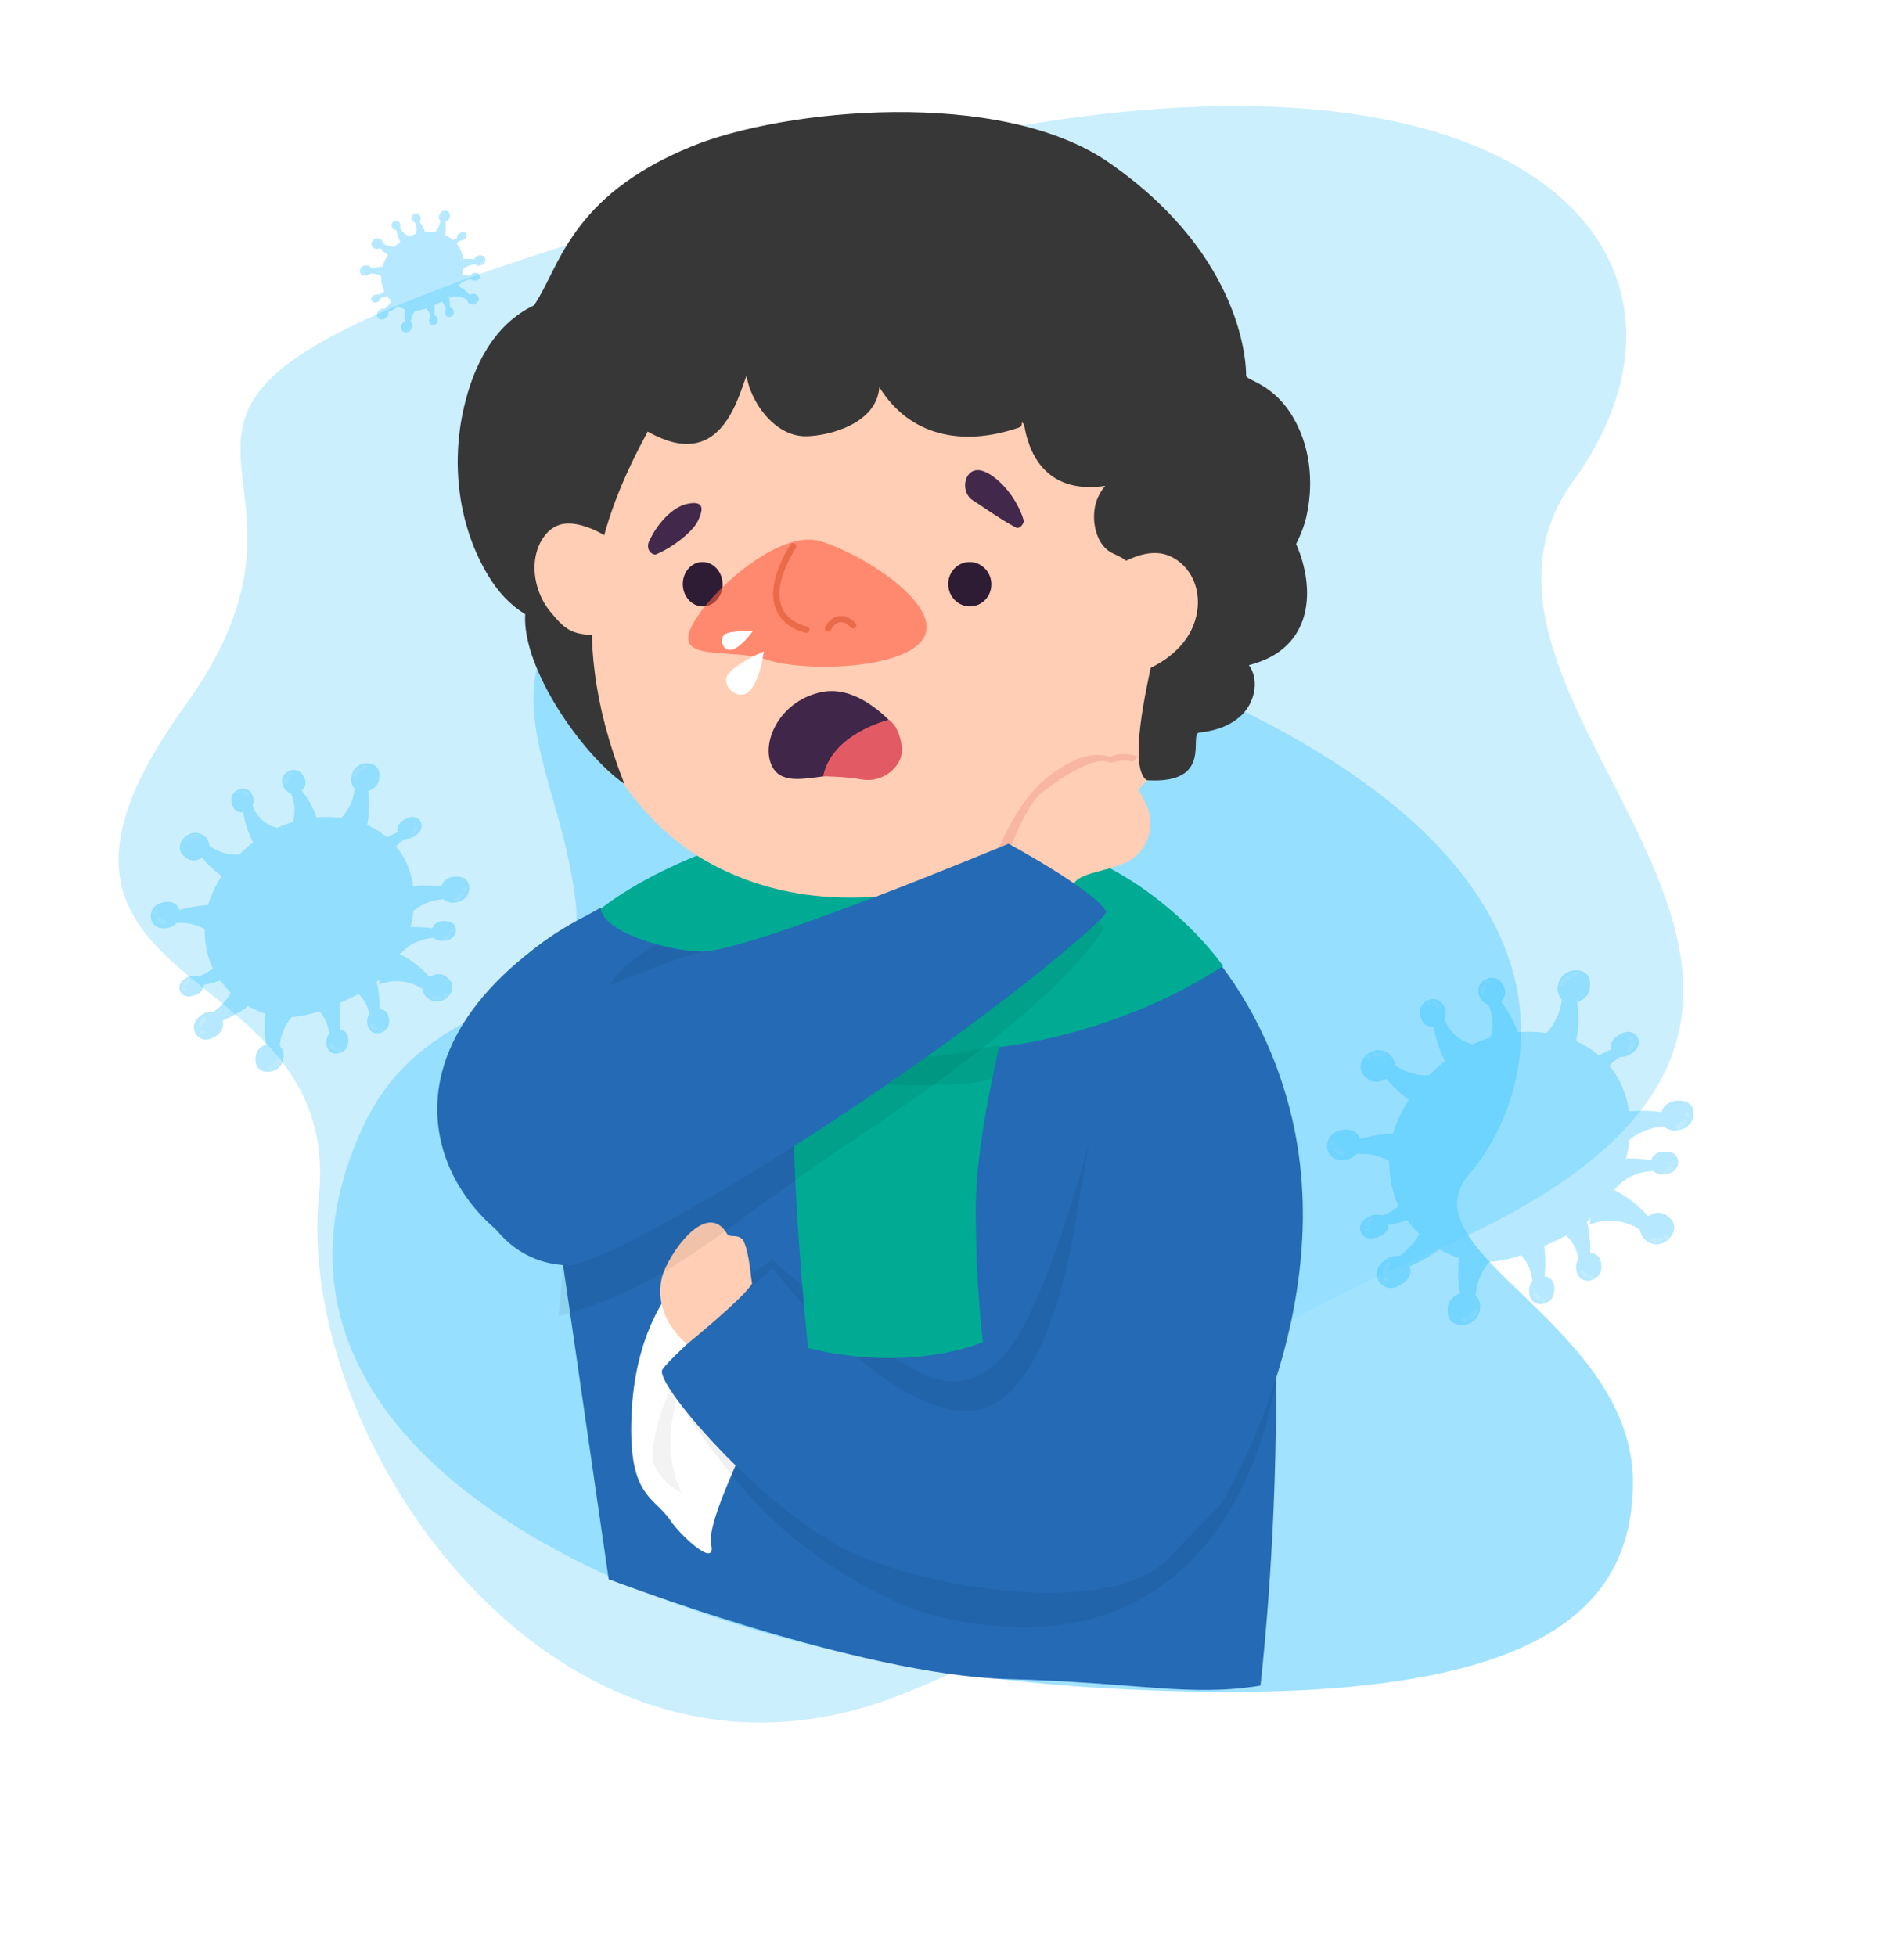 <?xml version="1.0" encoding="UTF-8"?> <svg xmlns="http://www.w3.org/2000/svg" width="148" height="152" viewBox="0 0 148 152" fill="none"> <path opacity="0.7" d="M14.385 54.842C28.897 34.734 2.025 32.719 42.377 19.585C46.015 18.401 50.199 17.126 55.008 15.741C56.346 15.355 57.733 14.96 59.169 14.558C60.869 14.08 62.64 13.59 64.484 13.086C67.096 12.373 69.621 11.746 72.065 11.199C118.766 0.758 134.86 20.02 122.287 37.398C109.057 55.685 155.146 78.046 111.792 97.066C68.436 116.086 95.901 121.81 69.628 131.867C43.357 141.925 22.886 112.072 24.789 92.947C26.69 73.822 -2.23 77.864 14.385 54.842Z" fill="#B6E8FD"></path> <path opacity="0.8" d="M85.031 50.428C85.031 50.428 57.224 31.27 44.162 47.168C38.29 54.314 43.696 60.66 44.756 70.211C45.778 79.413 33.465 76.217 28.193 87.622C16.596 112.711 49.931 128.979 84.906 131.151C119.062 133.273 126.718 125.53 126.93 115.524C127.195 102.987 108.942 97.324 114.219 91.241C119.497 85.157 126.442 65.132 85.031 50.428Z" fill="#89DBFF"></path> <path d="M51.008 69.409C57.029 68.005 60.584 68.567 60.584 68.567C62.62 70.439 61.919 70.72 67.296 71.048C71.368 71.297 78.391 65.579 78.391 65.579C78.391 65.579 89.961 64.824 95.08 78.1C102.108 96.329 97.973 131.012 97.973 131.012C92.413 131.903 88.58 130.775 78.327 130.503C66.761 130.196 47.313 122.74 47.313 122.74L43.774 98.328C37.257 97.833 35.545 89.868 35.545 86.459C35.545 80.009 39.01 72.208 51.008 69.409Z" fill="#246AB5"></path> <path d="M55.557 98.679C55.557 98.679 60 106.215 59.151 109.04C58.301 111.866 54.873 118.177 55.283 120.062C55.692 121.945 52.905 119.356 52.114 118.178C50.801 116.22 48.71 116.388 49.115 109.512C49.521 102.635 52.696 99.473 53.467 98.679C54.238 97.885 55.557 98.679 55.557 98.679Z" fill="white"></path> <path opacity="0.05" d="M53.339 106.416C53.339 106.416 52.104 109.63 52.104 112.032C52.104 114.434 53.005 116.043 53.005 116.043C53.005 116.043 50.732 114.929 50.732 113.092C50.732 111.255 52.025 107.196 53.339 106.416Z" fill="#070405"></path> <path opacity="0.06" d="M84.87 88.032C84.87 88.032 81.341 101.966 77.86 105.551C74.379 109.136 71.256 106.439 69.81 105.727C68.237 104.952 59.993 97.903 59.993 97.903L57.896 99.404L51.804 107.527C51.804 107.527 55.551 113.507 59.151 117.214C62.751 120.921 68.573 124.642 73.151 125.691C96.588 131.065 99.193 106.999 99.193 106.999C99.193 106.999 95.555 108.009 94.092 101.491C92.629 94.973 84.87 88.032 84.87 88.032Z" fill="#070405"></path> <path d="M83.755 93.946C83.755 93.946 81.904 109.677 75.179 109.677C68.453 109.677 60.065 98.562 60.065 98.562C60.065 98.562 52.098 105.366 51.477 106.475C50.855 107.583 60.188 118.437 67.339 121.169C74.49 123.901 86.688 125.374 90.771 121.169C94.853 116.964 94.853 116.964 94.853 116.964C94.853 116.964 104.371 101.82 100.223 86.083C96.913 73.523 88.169 68.727 88.169 68.727L83.755 93.946Z" fill="#246AB5"></path> <path d="M58.461 99.762C58.361 99.337 58.249 97.243 57.747 96.356C57.284 95.879 56.702 96.222 56.531 95.924C54.906 93.086 51.831 97.673 51.448 99.314C50.718 102.439 53.408 104.461 53.408 104.461C53.408 104.461 57.819 100.888 58.461 99.762Z" fill="#FFCEB4"></path> <path d="M72.782 19.904C72.782 19.904 77.355 20.37 82.368 22.513C87.51 24.709 93.112 28.669 94.723 35.697C95.651 39.745 95.834 43.757 95.256 47.535C93.855 56.724 87.982 64.534 77.477 68.129C70.066 70.666 61.686 70.74 54.949 66.961C48.213 63.184 43.249 53.863 43.689 45.46C44.132 37.055 47.214 32.198 52.362 27.619C57.509 23.039 64.595 20.43 72.782 19.904Z" fill="#FFCEB4"></path> <path d="M100.751 42.283C101.173 41.42 101.402 40.778 101.538 40.182C102.073 37.841 101.914 35.294 100.879 33.127C99.279 29.776 96.862 29.621 96.862 29.186C96.862 28.634 96.844 20.041 86.236 12.66C77.749 6.756 60.877 8.461 53.739 11.387C44.225 15.289 43.484 20.889 41.507 23.731C38.346 25.247 36.789 28.492 36.055 31.687C35.047 36.083 35.62 40.876 37.949 44.737C38.701 45.983 39.62 47 40.826 47.735C40.556 51.932 45.282 58.679 48.538 60.931C43.622 48.453 46.74 40.241 50.347 33.542C55.944 36.74 57.293 31.128 58.03 29.186C58.309 31.158 60.189 33.966 62.691 33.908C64.627 33.864 68.159 32.852 68.351 30.09C70.735 33.927 74.823 34.719 79.164 33.247C79.681 33.073 79.211 32.596 79.603 32.986C80.18 36.581 82.43 38.298 85.912 37.762C85.527 38.215 85.244 38.754 85.122 39.343C84.837 40.711 85.286 42.48 86.538 43.026C89.102 44.14 87.815 45.107 87.501 45.633C85.448 49.073 88.488 51.078 89.555 51.352C89.2 53.161 87.651 59.606 89.135 60.642C94.425 60.986 92.339 57.022 93.231 56.934C94.52 56.805 95.84 56.356 96.709 55.369C97.578 54.38 97.852 52.767 97.079 51.696C102.158 50.416 102.257 45.726 100.751 42.283Z" fill="#373737"></path> <path d="M77.059 45.395C77.074 46.347 76.334 47.126 75.407 47.133C74.483 47.14 73.718 46.373 73.707 45.42C73.693 44.467 74.432 43.689 75.357 43.68C76.284 43.674 77.048 44.44 77.059 45.395Z" fill="#2E1C35"></path> <path d="M56.168 45.394C56.181 46.347 55.499 47.126 54.644 47.133C53.79 47.141 53.087 46.372 53.073 45.42C53.061 44.465 53.744 43.687 54.598 43.68C55.454 43.674 56.156 44.441 56.168 45.394Z" fill="#2E1C35"></path> <path d="M69.625 56.54C69.625 56.54 66.893 53.139 63.842 53.793C60.791 54.446 59.349 57.291 59.844 59.105C60.34 60.919 62.128 60.576 63.617 60.395C65.123 60.211 66.235 59.839 67.452 60.231C68.668 60.623 70.539 59.178 69.625 56.54Z" fill="#402649"></path> <path d="M69.076 55.943C69.076 55.943 64.655 57.003 63.982 60.337C63.982 60.337 65.577 60.34 67.02 60.587C68.718 60.879 70.266 59.452 70.106 58.094C69.901 56.364 69.076 55.943 69.076 55.943Z" fill="#E25A64"></path> <path d="M79.562 40.406C79.647 40.687 79.245 41.136 78.988 41.007C77.954 40.489 76.309 39.324 75.608 38.879C74.653 38.273 74.899 36.508 76.042 36.541C77.07 36.572 78.923 38.297 79.562 40.406Z" fill="#42284B"></path> <path d="M50.95 43.104C50.525 43.078 50.154 42.569 50.526 41.933C51.066 40.783 52.202 39.436 53.393 39.169C54.951 38.82 54.559 39.84 54.244 40.496C53.838 41.343 52.26 42.578 50.95 43.104Z" fill="#42284B"></path> <path d="M57.424 68.516C58.332 67.85 58.973 66.757 59.154 65.664C65.912 66.604 77.829 55.98 77.824 65.882C77.824 66.74 78.062 67.568 79.112 68.469C79.112 68.469 71.987 70.897 67.239 71.237C61.544 71.645 57.424 68.516 57.424 68.516Z" fill="#FFCEB4"></path> <path d="M54.182 66.503C54.182 66.503 49.583 68.251 46.346 70.906C46.346 70.906 56.496 85.495 76.663 81.489C76.663 81.489 86.034 80.925 95.079 75.09C95.079 75.09 90.319 68.095 81.782 65.648C81.782 65.648 66.772 74.306 54.182 66.503Z" fill="#00AA93"></path> <path d="M78.332 78.686C78.332 78.686 75.846 87.883 75.846 93.946C75.846 100.009 76.411 104.308 76.411 104.308C76.411 104.308 70.979 106.757 62.811 104.779C62.811 104.779 60.954 86.975 62.052 82.831C63.149 78.686 63.149 78.686 63.149 78.686H78.332Z" fill="#00AA93"></path> <path opacity="0.06" d="M77.705 81.212C77.705 81.212 73.446 82.13 72.035 82.13L68.921 84.309C68.921 84.309 75.534 84.55 77.136 83.807L77.705 81.212Z" fill="#070405"></path> <path opacity="0.21" d="M88.453 58.793C88.453 58.793 87.149 58.336 86.311 58.835C86.311 58.835 85.462 58.435 84.017 58.901C83.15 59.181 81.816 60.035 81.032 60.743C78.631 62.909 77.347 66.712 77.347 66.712L79.404 68.097L88.453 58.793Z" fill="#DD5B5D"></path> <path d="M86.001 59.388C86.001 59.388 87.889 58.767 88.23 59.38C88.571 59.994 87.554 60.928 87.554 60.928L86.001 59.388Z" fill="#FFCEB4"></path> <path d="M80.829 61.734C80.829 61.734 83.166 59.795 85.088 59.238C87.009 58.681 88.389 60.94 89.129 62.632C89.868 64.325 89.119 66.141 87.772 66.901C86.424 67.661 84.247 67.764 83.59 68.516C82.933 69.268 82.092 71.017 82.092 71.017C82.092 71.017 80.022 69.171 78.089 67.165C78.089 67.165 79.329 63.241 80.829 61.734Z" fill="#FFCEB4"></path> <path opacity="0.06" d="M44.834 84.271C44.834 84.923 45.123 84.442 48.331 77.567C46.791 79.828 53.86 77.278 54.531 77.278C58.459 77.278 73.885 68.124 76.502 66.561C79.15 64.983 78.174 66.692 81.967 68.665C83.28 69.347 84.266 70.739 85.827 72.078C83.599 75.739 77.468 81.219 66.784 88.298C55.907 95.504 52.518 99.744 43.43 102.3C43.6 100.308 44.834 85.987 44.834 84.271Z" fill="#070405"></path> <path d="M42.17 73.256C26.974 84.268 36.113 96.897 44.168 98.326C46.22 98.69 64.283 88.514 79.894 76.265C79.894 76.265 85.592 71.756 85.999 70.867C85.035 69.163 78.391 65.576 78.391 65.576C78.391 65.576 58.1 74.059 54.462 73.96C51.91 73.89 46.807 72.475 46.691 70.54C45.508 71.282 44.488 71.576 42.17 73.256Z" fill="#246AB5"></path> <path opacity="0.06" d="M51.321 73.476C51.081 73.322 50.59 73.662 49.21 74.615C48.139 75.355 47.383 76.566 47.383 76.566C47.383 76.566 53.628 73.97 54.88 73.941C54.88 73.941 52.696 74.012 51.321 73.476Z" fill="#070405"></path> <path d="M62.679 48.94C61.047 48.541 58.929 46.967 61.646 42.453" stroke="#CB825B" stroke-width="0.494" stroke-linecap="round"></path> <path d="M64.365 48.844C64.607 48.354 65.337 47.617 66.32 48.59" stroke="#CB825B" stroke-width="0.494" stroke-linecap="round"></path> <path d="M87.119 52.699C89.152 52.263 91.115 51.234 92.237 49.598C93.36 47.961 93.469 45.676 92.188 44.166C91.704 43.597 91.027 43.147 90.255 43.019C89.429 42.882 88.577 43.118 87.814 43.452C87.044 43.79 86.325 44.229 85.687 44.755C85.977 47.258 86.346 49.611 86.636 52.114C86.662 52.349 86.973 52.507 87.119 52.699Z" fill="#FFCEB4"></path> <path d="M46.102 49.37C44.383 49.258 43.936 48.947 42.768 47.53C41.601 46.114 41.154 43.913 41.958 42.251C42.261 41.624 42.74 41.084 43.346 40.842C43.996 40.582 44.724 40.681 45.396 40.889C46.074 41.098 46.727 41.415 47.327 41.827C47.484 44.302 46.27 47.501 46.095 48.995C46.11 49.227 46.097 49.12 46.102 49.37Z" fill="#FFCEB4"></path> <g opacity="0.6" filter="url(#filter0_f_1306_2150)"> <path d="M71.902 49.381C70.835 51.948 63.083 52.27 59.817 51.342C57.225 50.327 52.579 51.496 53.647 48.93C54.714 46.363 60.417 41.12 63.683 42.047C66.948 42.974 72.969 46.814 71.902 49.381Z" fill="#FF5B3F"></path> </g> <path d="M59.371 50.627C59.371 50.627 59.084 53.024 58.181 53.771C57.278 54.519 55.914 53.179 56.65 52.329C57.385 51.48 59.371 50.627 59.371 50.627Z" fill="white"></path> <path d="M58.494 49.083C58.494 49.083 57.597 50.347 56.87 50.5C56.142 50.654 55.805 49.498 56.471 49.237C57.138 48.976 58.494 49.083 58.494 49.083Z" fill="white"></path> <g opacity="0.3"> <path d="M32.852 23.77C32.942 23.812 33.075 23.892 33.194 24.036C33.385 24.27 33.425 24.535 33.435 24.653C33.409 24.691 33.362 24.767 33.35 24.868C33.348 24.879 33.321 25.129 33.502 25.23C33.646 25.311 33.843 25.254 33.943 25.126C34.024 25.023 34.021 24.9 34.02 24.853C34.02 24.803 34.018 24.695 33.94 24.613C33.873 24.544 33.789 24.532 33.757 24.529C33.779 24.353 33.791 24.139 33.772 23.898C33.76 23.751 33.738 23.62 33.712 23.506C33.642 23.482 33.53 23.457 33.39 23.475C33.103 23.513 32.908 23.709 32.852 23.77Z" fill="#0BB4FF"></path> <g opacity="0.36"> <g opacity="0.37"> <path d="M33.565 25.158C33.518 25.138 33.497 25.104 33.462 25.05C33.456 25.04 33.448 25.026 33.447 25.005C33.445 24.988 33.45 24.97 33.462 24.957C33.483 24.937 33.515 24.942 33.535 24.959C33.554 24.976 33.566 25.001 33.581 25.022C33.597 25.042 33.617 25.058 33.64 25.069C33.648 25.073 33.657 25.076 33.66 25.084C33.663 25.091 33.662 25.098 33.658 25.11C33.649 25.136 33.642 25.156 33.627 25.166C33.608 25.178 33.586 25.168 33.565 25.158Z" fill="white"></path> </g> <g opacity="0.37"> <path d="M33.692 25.203C33.678 25.175 33.694 25.137 33.719 25.119C33.747 25.099 33.787 25.103 33.799 25.126C33.81 25.148 33.791 25.18 33.784 25.192C33.777 25.204 33.77 25.217 33.755 25.224C33.733 25.235 33.703 25.225 33.692 25.203Z" fill="white"></path> </g> </g> <path d="M34 23.236C34.094 23.271 34.234 23.338 34.366 23.471C34.579 23.685 34.642 23.942 34.663 24.058C34.64 24.097 34.601 24.175 34.597 24.276C34.597 24.287 34.593 24.536 34.782 24.62C34.934 24.688 35.126 24.616 35.215 24.481C35.286 24.372 35.273 24.252 35.267 24.205C35.262 24.157 35.25 24.05 35.164 23.976C35.092 23.913 35.007 23.909 34.975 23.909C34.981 23.734 34.974 23.521 34.932 23.286C34.907 23.143 34.873 23.015 34.837 22.905C34.765 22.887 34.65 22.872 34.512 22.901C34.228 22.963 34.051 23.172 34 23.236Z" fill="#0BB4FF"></path> <g opacity="0.36"> <g opacity="0.37"> <path d="M34.829 24.553C34.781 24.537 34.756 24.506 34.717 24.456C34.71 24.446 34.701 24.433 34.697 24.412C34.694 24.396 34.697 24.377 34.709 24.364C34.727 24.343 34.761 24.345 34.782 24.36C34.803 24.375 34.816 24.399 34.834 24.418C34.851 24.437 34.873 24.451 34.897 24.459C34.905 24.462 34.914 24.465 34.919 24.473C34.922 24.479 34.921 24.486 34.919 24.499C34.912 24.525 34.907 24.545 34.892 24.556C34.875 24.569 34.852 24.561 34.829 24.553Z" fill="white"></path> </g> <g opacity="0.37"> <path d="M34.959 24.587C34.943 24.561 34.955 24.522 34.979 24.502C35.006 24.48 35.046 24.481 35.06 24.502C35.074 24.523 35.057 24.556 35.051 24.569C35.046 24.581 35.039 24.595 35.025 24.602C35.003 24.615 34.973 24.608 34.959 24.587Z" fill="white"></path> </g> </g> <path d="M30.265 22.123C30.232 22.216 30.166 22.358 30.033 22.507C29.819 22.747 29.558 22.859 29.442 22.903C29.402 22.89 29.322 22.871 29.22 22.889C29.209 22.891 28.956 22.94 28.874 23.131C28.808 23.284 28.883 23.444 29.021 23.497C29.132 23.54 29.254 23.501 29.301 23.487C29.351 23.472 29.458 23.439 29.532 23.345C29.595 23.265 29.598 23.186 29.598 23.157C29.775 23.125 29.991 23.074 30.228 22.986C30.373 22.933 30.502 22.875 30.614 22.818C30.63 22.748 30.645 22.64 30.612 22.52C30.546 22.273 30.331 22.155 30.265 22.123Z" fill="#0BB4FF"></path> <g opacity="0.36"> <g opacity="0.37"> <path d="M28.98 23.122C28.997 23.073 29.029 23.043 29.08 22.995C29.09 22.986 29.104 22.975 29.125 22.967C29.142 22.96 29.161 22.959 29.175 22.967C29.197 22.979 29.195 23.011 29.18 23.034C29.165 23.057 29.14 23.075 29.12 23.096C29.101 23.117 29.086 23.14 29.077 23.165C29.075 23.173 29.072 23.182 29.064 23.188C29.058 23.192 29.05 23.194 29.037 23.194C29.01 23.194 28.988 23.194 28.977 23.182C28.964 23.168 28.972 23.145 28.98 23.122Z" fill="white"></path> </g> <g opacity="0.37"> <path d="M28.972 23.257C28.999 23.236 29.04 23.239 29.061 23.257C29.084 23.277 29.084 23.315 29.061 23.333C29.039 23.351 29.004 23.343 28.991 23.34C28.978 23.337 28.964 23.334 28.956 23.323C28.943 23.305 28.95 23.275 28.972 23.257Z" fill="white"></path> </g> </g> <path d="M29.965 21.774C29.894 21.677 29.768 21.539 29.568 21.43C29.243 21.253 28.915 21.259 28.77 21.27C28.731 21.308 28.649 21.376 28.53 21.41C28.517 21.414 28.221 21.494 28.059 21.305C27.93 21.153 27.954 20.914 28.087 20.772C28.194 20.658 28.342 20.637 28.4 20.629C28.46 20.62 28.59 20.602 28.707 20.676C28.805 20.74 28.838 20.835 28.848 20.871C29.055 20.811 29.312 20.755 29.606 20.731C29.786 20.716 29.949 20.716 30.093 20.724C30.137 20.801 30.192 20.926 30.201 21.091C30.219 21.433 30.026 21.697 29.965 21.774Z" fill="#0BB4FF"></path> <g opacity="0.36"> <g opacity="0.37"> <path d="M28.166 21.207C28.202 21.258 28.249 21.277 28.323 21.307C28.336 21.313 28.356 21.318 28.382 21.316C28.403 21.315 28.425 21.305 28.437 21.288C28.458 21.26 28.444 21.222 28.419 21.203C28.393 21.183 28.36 21.175 28.33 21.16C28.302 21.146 28.277 21.125 28.259 21.099C28.252 21.091 28.246 21.081 28.235 21.078C28.227 21.076 28.218 21.079 28.203 21.087C28.174 21.102 28.15 21.114 28.142 21.135C28.131 21.159 28.149 21.183 28.166 21.207Z" fill="white"></path> </g> <g opacity="0.37"> <path d="M28.087 21.04C28.124 21.051 28.168 21.024 28.185 20.99C28.203 20.952 28.189 20.905 28.158 20.896C28.127 20.887 28.091 20.916 28.078 20.927C28.065 20.938 28.05 20.949 28.045 20.968C28.037 20.997 28.056 21.03 28.087 21.04Z" fill="white"></path> </g> </g> <path d="M30.594 22.795C30.588 22.92 30.561 23.115 30.456 23.334C30.287 23.69 30.017 23.899 29.893 23.984C29.841 23.979 29.738 23.976 29.622 24.025C29.61 24.031 29.325 24.158 29.296 24.418C29.273 24.626 29.422 24.805 29.606 24.834C29.754 24.857 29.887 24.777 29.937 24.747C29.991 24.715 30.108 24.645 30.162 24.508C30.208 24.392 30.183 24.294 30.172 24.257C30.372 24.172 30.612 24.05 30.864 23.878C31.018 23.773 31.152 23.667 31.265 23.567C31.259 23.476 31.236 23.338 31.154 23.198C30.985 22.908 30.685 22.818 30.594 22.795Z" fill="#0BB4FF"></path> <g opacity="0.36"> <g opacity="0.37"> <path d="M29.446 24.394C29.449 24.329 29.477 24.283 29.52 24.209C29.529 24.196 29.542 24.178 29.564 24.163C29.582 24.15 29.605 24.143 29.624 24.149C29.656 24.159 29.665 24.199 29.655 24.232C29.645 24.265 29.622 24.293 29.606 24.324C29.59 24.355 29.581 24.388 29.58 24.421C29.579 24.432 29.579 24.444 29.572 24.453C29.566 24.461 29.557 24.464 29.541 24.468C29.509 24.475 29.483 24.48 29.466 24.469C29.444 24.455 29.445 24.424 29.446 24.394Z" fill="white"></path> </g> <g opacity="0.37"> <path d="M29.483 24.564C29.507 24.531 29.556 24.524 29.588 24.541C29.623 24.559 29.637 24.606 29.616 24.634C29.597 24.661 29.552 24.661 29.536 24.661C29.519 24.661 29.501 24.661 29.487 24.649C29.466 24.631 29.462 24.592 29.483 24.564Z" fill="white"></path> </g> </g> <path d="M29.657 21.056C29.563 21.67 29.704 22.181 29.725 22.254C29.744 22.323 29.818 22.596 29.987 22.862C30.46 23.608 31.289 24.18 32.241 24.147C32.826 24.126 33.398 23.886 33.946 23.635C34.297 23.474 34.627 23.31 34.968 23.004C35.75 22.303 35.94 21.401 35.985 21.138C36.056 20.722 36.174 19.553 35.307 18.738C34.349 17.837 33.034 18.026 32.796 18.062C32.66 18.083 32.016 18.19 31.322 18.645C31.22 18.712 29.878 19.617 29.657 21.056Z" fill="#0BB4FF"></path> <path d="M33.462 18.336C33.578 18.264 33.75 18.137 33.903 17.939C34.152 17.617 34.205 17.298 34.219 17.158C34.185 17.121 34.127 17.044 34.112 16.929C34.11 16.917 34.078 16.631 34.31 16.468C34.497 16.337 34.749 16.353 34.876 16.478C34.979 16.578 34.975 16.722 34.973 16.777C34.971 16.835 34.968 16.962 34.867 17.077C34.781 17.175 34.673 17.21 34.632 17.221C34.659 17.42 34.673 17.668 34.645 17.953C34.629 18.128 34.599 18.287 34.565 18.427C34.474 18.472 34.33 18.53 34.151 18.544C33.782 18.572 33.533 18.393 33.462 18.336Z" fill="#0BB4FF"></path> <g opacity="0.36"> <g opacity="0.37"> <path d="M34.315 16.545C34.255 16.581 34.227 16.626 34.182 16.697C34.173 16.711 34.164 16.73 34.161 16.754C34.159 16.774 34.165 16.794 34.18 16.806C34.206 16.824 34.249 16.81 34.274 16.785C34.3 16.76 34.314 16.728 34.335 16.7C34.355 16.672 34.382 16.647 34.412 16.629C34.422 16.623 34.433 16.616 34.438 16.606C34.442 16.598 34.44 16.59 34.435 16.576C34.424 16.548 34.416 16.526 34.396 16.519C34.371 16.511 34.343 16.528 34.315 16.545Z" fill="white"></path> </g> <g opacity="0.37"> <path d="M34.469 16.471C34.45 16.507 34.47 16.548 34.503 16.563C34.54 16.579 34.592 16.564 34.608 16.533C34.623 16.504 34.599 16.471 34.59 16.459C34.581 16.447 34.571 16.433 34.552 16.429C34.523 16.423 34.484 16.442 34.469 16.471Z" fill="white"></path> </g> </g> <path d="M31.099 19.099C30.972 19.141 30.77 19.19 30.53 19.177C30.14 19.157 29.88 18.988 29.772 18.907C29.768 18.857 29.753 18.761 29.682 18.674C29.675 18.665 29.495 18.452 29.227 18.524C29.012 18.582 28.858 18.786 28.861 18.966C28.864 19.111 28.968 19.203 29.008 19.238C29.05 19.275 29.141 19.355 29.289 19.353C29.414 19.352 29.51 19.291 29.544 19.267C29.667 19.419 29.832 19.592 30.051 19.759C30.185 19.86 30.316 19.942 30.437 20.008C30.528 19.968 30.664 19.895 30.791 19.766C31.055 19.501 31.092 19.191 31.099 19.099Z" fill="#0BB4FF"></path> <g opacity="0.36"> <g opacity="0.37"> <path d="M29.247 18.556C29.311 18.534 29.361 18.542 29.441 18.554C29.456 18.556 29.476 18.561 29.495 18.575C29.51 18.587 29.521 18.605 29.518 18.624C29.514 18.656 29.476 18.679 29.442 18.682C29.408 18.685 29.376 18.675 29.343 18.672C29.31 18.669 29.275 18.674 29.243 18.685C29.232 18.688 29.22 18.693 29.209 18.69C29.201 18.687 29.196 18.681 29.19 18.668C29.178 18.642 29.168 18.621 29.176 18.601C29.185 18.576 29.216 18.566 29.247 18.556Z" fill="white"></path> </g> <g opacity="0.37"> <path d="M29.094 18.62C29.132 18.629 29.148 18.672 29.137 18.708C29.124 18.747 29.078 18.779 29.046 18.77C29.015 18.763 29.007 18.722 29.004 18.706C29.001 18.691 28.998 18.674 29.008 18.657C29.023 18.63 29.062 18.612 29.094 18.62Z" fill="white"></path> </g> </g> <path d="M32.643 23.829C32.529 23.905 32.361 24.037 32.214 24.24C31.976 24.569 31.934 24.889 31.925 25.029C31.96 25.065 32.022 25.14 32.042 25.254C32.044 25.266 32.087 25.549 31.859 25.72C31.676 25.857 31.423 25.849 31.29 25.729C31.183 25.633 31.182 25.489 31.182 25.434C31.181 25.376 31.18 25.25 31.277 25.131C31.36 25.031 31.468 24.992 31.508 24.98C31.474 24.782 31.451 24.536 31.468 24.25C31.479 24.076 31.502 23.917 31.531 23.776C31.62 23.728 31.763 23.665 31.943 23.645C32.313 23.605 32.569 23.776 32.643 23.829Z" fill="#0BB4FF"></path> <g opacity="0.36"> <g opacity="0.37"> <path d="M31.847 25.653C31.906 25.615 31.933 25.569 31.976 25.497C31.984 25.483 31.992 25.464 31.994 25.439C31.995 25.419 31.989 25.399 31.973 25.389C31.946 25.371 31.904 25.387 31.88 25.413C31.855 25.438 31.841 25.471 31.822 25.5C31.802 25.528 31.777 25.553 31.747 25.573C31.737 25.579 31.726 25.586 31.722 25.596C31.718 25.605 31.72 25.613 31.726 25.626C31.737 25.654 31.747 25.675 31.767 25.681C31.792 25.689 31.82 25.671 31.847 25.653Z" fill="white"></path> </g> <g opacity="0.37"> <path d="M31.697 25.724C31.714 25.688 31.693 25.647 31.659 25.634C31.622 25.619 31.57 25.636 31.555 25.667C31.541 25.697 31.566 25.729 31.576 25.741C31.585 25.752 31.595 25.765 31.615 25.769C31.644 25.774 31.682 25.754 31.697 25.724Z" fill="white"></path> </g> </g> <path d="M34.965 23.146C35.092 23.1 35.292 23.045 35.534 23.049C35.925 23.056 36.191 23.216 36.302 23.294C36.308 23.343 36.327 23.438 36.401 23.522C36.409 23.532 36.597 23.737 36.863 23.657C37.076 23.592 37.223 23.384 37.213 23.205C37.205 23.061 37.097 22.973 37.056 22.939C37.013 22.904 36.918 22.827 36.77 22.834C36.644 22.84 36.551 22.903 36.517 22.928C36.389 22.781 36.217 22.614 35.992 22.456C35.854 22.359 35.719 22.282 35.596 22.22C35.506 22.263 35.372 22.34 35.249 22.472C34.995 22.745 34.969 23.054 34.965 23.146Z" fill="#0BB4FF"></path> <g opacity="0.36"> <g opacity="0.37"> <path d="M36.833 23.628C36.769 23.651 36.718 23.645 36.638 23.636C36.623 23.634 36.603 23.63 36.583 23.616C36.568 23.606 36.556 23.588 36.558 23.569C36.561 23.537 36.598 23.513 36.632 23.509C36.666 23.505 36.699 23.514 36.732 23.515C36.766 23.517 36.8 23.512 36.832 23.5C36.843 23.495 36.855 23.491 36.865 23.493C36.873 23.495 36.879 23.502 36.885 23.515C36.899 23.54 36.909 23.561 36.902 23.581C36.894 23.605 36.863 23.617 36.833 23.628Z" fill="white"></path> </g> <g opacity="0.37"> <path d="M36.985 23.544C36.947 23.536 36.929 23.494 36.939 23.458C36.951 23.418 36.996 23.386 37.028 23.393C37.06 23.399 37.069 23.44 37.072 23.455C37.076 23.47 37.079 23.487 37.07 23.505C37.056 23.532 37.018 23.551 36.985 23.544Z" fill="white"></path> </g> </g> <path d="M35.715 21.212C35.79 21.106 35.921 20.951 36.126 20.814C36.457 20.591 36.783 20.549 36.926 20.539C36.963 20.571 37.041 20.627 37.158 20.643C37.17 20.645 37.461 20.681 37.63 20.47C37.766 20.301 37.753 20.068 37.628 19.948C37.528 19.851 37.381 19.852 37.325 19.852C37.265 19.853 37.136 19.853 37.017 19.944C36.916 20.021 36.879 20.12 36.867 20.157C36.665 20.128 36.412 20.11 36.121 20.13C35.943 20.142 35.781 20.165 35.638 20.194C35.59 20.276 35.529 20.408 35.513 20.572C35.479 20.912 35.658 21.144 35.715 21.212Z" fill="#0BB4FF"></path> <g opacity="0.36"> <g opacity="0.37"> <path d="M37.532 20.462C37.493 20.518 37.446 20.544 37.371 20.586C37.357 20.593 37.337 20.602 37.311 20.604C37.29 20.606 37.269 20.6 37.258 20.585C37.239 20.56 37.255 20.52 37.281 20.497C37.307 20.473 37.341 20.46 37.371 20.441C37.4 20.422 37.426 20.398 37.446 20.37C37.452 20.36 37.459 20.35 37.47 20.346C37.478 20.342 37.487 20.344 37.501 20.349C37.53 20.359 37.552 20.368 37.559 20.387C37.568 20.41 37.55 20.437 37.532 20.462Z" fill="white"></path> </g> <g opacity="0.37"> <path d="M37.6 20.294C37.561 20.311 37.519 20.291 37.504 20.259C37.487 20.224 37.504 20.174 37.537 20.16C37.568 20.146 37.602 20.169 37.615 20.178C37.628 20.187 37.642 20.196 37.646 20.215C37.652 20.242 37.631 20.279 37.6 20.294Z" fill="white"></path> </g> </g> <path d="M35.626 22.208C35.689 22.129 35.799 22.013 35.97 21.913C36.248 21.75 36.522 21.725 36.643 21.721C36.674 21.746 36.739 21.79 36.838 21.805C36.848 21.807 37.093 21.841 37.235 21.684C37.349 21.557 37.337 21.379 37.231 21.284C37.146 21.208 37.022 21.205 36.975 21.204C36.925 21.203 36.817 21.201 36.717 21.268C36.633 21.324 36.602 21.399 36.592 21.427C36.421 21.4 36.209 21.381 35.964 21.389C35.814 21.394 35.678 21.409 35.557 21.427C35.518 21.489 35.467 21.588 35.454 21.714C35.426 21.973 35.578 22.155 35.626 22.208Z" fill="#0BB4FF"></path> <g opacity="0.36"> <g opacity="0.37"> <path d="M37.156 21.686C37.124 21.728 37.084 21.747 37.022 21.776C37.01 21.782 36.993 21.788 36.972 21.789C36.955 21.79 36.937 21.785 36.927 21.773C36.911 21.754 36.924 21.724 36.946 21.707C36.968 21.689 36.996 21.68 37.021 21.666C37.046 21.653 37.068 21.635 37.084 21.614C37.089 21.607 37.095 21.599 37.104 21.596C37.111 21.593 37.118 21.595 37.13 21.599C37.154 21.607 37.173 21.614 37.179 21.629C37.187 21.647 37.171 21.667 37.156 21.686Z" fill="white"></path> </g> <g opacity="0.37"> <path d="M37.214 21.566C37.182 21.578 37.146 21.562 37.133 21.538C37.12 21.511 37.134 21.473 37.161 21.463C37.187 21.453 37.216 21.471 37.227 21.478C37.237 21.485 37.249 21.493 37.253 21.507C37.258 21.528 37.241 21.556 37.214 21.566Z" fill="white"></path> </g> </g> <path d="M35.148 19.64C35.156 19.543 35.184 19.392 35.276 19.218C35.426 18.937 35.657 18.765 35.761 18.695C35.805 18.698 35.891 18.696 35.988 18.654C35.998 18.649 36.238 18.541 36.269 18.339C36.294 18.177 36.175 18.043 36.023 18.027C35.9 18.014 35.788 18.081 35.745 18.106C35.7 18.133 35.601 18.19 35.552 18.298C35.511 18.389 35.529 18.465 35.538 18.493C35.368 18.566 35.166 18.668 34.952 18.81C34.821 18.897 34.708 18.984 34.611 19.065C34.614 19.135 34.629 19.241 34.693 19.348C34.826 19.566 35.073 19.625 35.148 19.64Z" fill="#0BB4FF"></path> <g opacity="0.36"> <g opacity="0.37"> <path d="M36.143 18.353C36.139 18.403 36.115 18.44 36.076 18.498C36.069 18.509 36.058 18.523 36.039 18.536C36.024 18.546 36.005 18.552 35.989 18.549C35.962 18.542 35.956 18.511 35.965 18.486C35.974 18.46 35.994 18.437 36.009 18.413C36.022 18.388 36.031 18.362 36.033 18.337C36.033 18.328 36.034 18.319 36.04 18.311C36.045 18.306 36.053 18.302 36.066 18.299C36.093 18.293 36.114 18.288 36.129 18.296C36.146 18.305 36.144 18.329 36.143 18.353Z" fill="white"></path> </g> <g opacity="0.37"> <path d="M36.123 18.226C36.102 18.252 36.06 18.259 36.034 18.247C36.006 18.234 35.996 18.198 36.014 18.176C36.031 18.154 36.067 18.153 36.081 18.152C36.095 18.152 36.11 18.151 36.121 18.16C36.139 18.174 36.14 18.203 36.123 18.226Z" fill="white"></path> </g> </g> <path d="M31.9 18.357C31.8 18.339 31.648 18.297 31.494 18.191C31.244 18.02 31.135 17.782 31.094 17.675C31.109 17.634 31.135 17.552 31.12 17.454C31.118 17.444 31.078 17.204 30.875 17.154C30.712 17.113 30.534 17.214 30.47 17.358C30.418 17.474 30.453 17.588 30.466 17.631C30.481 17.677 30.511 17.777 30.609 17.835C30.693 17.883 30.779 17.874 30.81 17.869C30.835 18.038 30.88 18.241 30.963 18.46C31.014 18.594 31.07 18.711 31.126 18.811C31.201 18.816 31.318 18.813 31.45 18.762C31.722 18.657 31.861 18.427 31.9 18.357Z" fill="#0BB4FF"></path> <g opacity="0.36"> <g opacity="0.37"> <path d="M30.84 17.217C30.891 17.225 30.922 17.251 30.97 17.293C30.979 17.3 30.99 17.312 30.997 17.331C31.003 17.346 31.003 17.364 30.995 17.379C30.98 17.403 30.946 17.406 30.923 17.395C30.899 17.384 30.881 17.363 30.86 17.348C30.84 17.332 30.815 17.322 30.79 17.318C30.781 17.317 30.771 17.316 30.766 17.309C30.761 17.304 30.76 17.296 30.761 17.284C30.763 17.258 30.764 17.237 30.777 17.224C30.792 17.209 30.816 17.213 30.84 17.217Z" fill="white"></path> </g> <g opacity="0.37"> <path d="M30.706 17.202C30.727 17.224 30.722 17.264 30.702 17.288C30.679 17.313 30.638 17.319 30.62 17.301C30.603 17.282 30.613 17.247 30.616 17.235C30.62 17.222 30.624 17.207 30.637 17.197C30.657 17.182 30.688 17.183 30.706 17.202Z" fill="white"></path> </g> </g> <path d="M32.209 18.395C32.264 18.304 32.336 18.157 32.363 17.964C32.408 17.651 32.309 17.405 32.259 17.299C32.218 17.284 32.141 17.249 32.081 17.171C32.074 17.163 31.927 16.969 32.028 16.775C32.109 16.62 32.302 16.548 32.45 16.595C32.569 16.632 32.629 16.737 32.651 16.777C32.675 16.819 32.727 16.911 32.703 17.027C32.681 17.126 32.617 17.186 32.591 17.208C32.697 17.342 32.815 17.515 32.918 17.728C32.981 17.859 33.028 17.982 33.063 18.094C33.016 18.156 32.934 18.245 32.808 18.315C32.548 18.458 32.286 18.411 32.209 18.395Z" fill="#0BB4FF"></path> <g opacity="0.36"> <g opacity="0.37"> <path d="M32.101 16.796C32.072 16.842 32.07 16.884 32.068 16.95C32.067 16.963 32.068 16.979 32.077 16.998C32.084 17.013 32.097 17.026 32.113 17.028C32.141 17.033 32.166 17.008 32.174 16.982C32.182 16.956 32.179 16.928 32.182 16.901C32.185 16.874 32.194 16.848 32.208 16.824C32.213 16.817 32.218 16.808 32.218 16.799C32.217 16.792 32.212 16.787 32.203 16.779C32.183 16.763 32.167 16.75 32.149 16.751C32.128 16.753 32.114 16.775 32.101 16.796Z" fill="white"></path> </g> <g opacity="0.37"> <path d="M32.18 16.689C32.182 16.72 32.214 16.742 32.244 16.742C32.277 16.742 32.309 16.714 32.307 16.687C32.306 16.662 32.274 16.646 32.263 16.641C32.251 16.635 32.238 16.629 32.223 16.632C32.199 16.637 32.179 16.663 32.18 16.689Z" fill="white"></path> </g> </g> </g> <g opacity="0.3"> <path d="M117.411 96.987C117.674 97.112 118.062 97.344 118.408 97.766C118.968 98.45 119.083 99.224 119.113 99.568C119.036 99.677 118.901 99.899 118.864 100.194C118.86 100.226 118.781 100.958 119.308 101.252C119.73 101.488 120.304 101.323 120.597 100.948C120.833 100.647 120.826 100.288 120.823 100.15C120.82 100.006 120.815 99.69 120.586 99.45C120.392 99.248 120.148 99.213 120.054 99.206C120.119 98.692 120.154 98.065 120.097 97.363C120.062 96.934 119.998 96.55 119.923 96.216C119.718 96.147 119.39 96.073 118.982 96.127C118.143 96.239 117.574 96.811 117.411 96.987Z" fill="#0BB4FF"></path> <g opacity="0.36"> <g opacity="0.37"> <path d="M119.49 101.046C119.355 100.986 119.292 100.888 119.191 100.731C119.172 100.702 119.15 100.659 119.145 100.599C119.141 100.551 119.155 100.496 119.191 100.46C119.25 100.4 119.347 100.416 119.404 100.465C119.461 100.514 119.493 100.587 119.539 100.648C119.584 100.707 119.643 100.755 119.711 100.786C119.734 100.796 119.759 100.806 119.77 100.83C119.778 100.848 119.775 100.87 119.763 100.906C119.737 100.981 119.718 101.04 119.672 101.068C119.617 101.103 119.552 101.075 119.49 101.046Z" fill="white"></path> </g> <g opacity="0.37"> <path d="M119.863 101.187C119.823 101.107 119.869 100.995 119.944 100.942C120.025 100.884 120.142 100.896 120.176 100.963C120.209 101.028 120.155 101.122 120.134 101.157C120.113 101.192 120.091 101.23 120.048 101.25C119.982 101.28 119.897 101.254 119.863 101.187Z" fill="white"></path> </g> </g> <path d="M120.766 95.43C121.041 95.531 121.45 95.727 121.834 96.114C122.457 96.74 122.641 97.492 122.703 97.829C122.637 97.942 122.521 98.172 122.511 98.466C122.51 98.497 122.497 99.224 123.051 99.47C123.495 99.668 124.054 99.458 124.314 99.064C124.522 98.748 124.483 98.395 124.467 98.26C124.451 98.118 124.417 97.807 124.167 97.59C123.955 97.406 123.707 97.394 123.613 97.394C123.632 96.883 123.61 96.262 123.489 95.576C123.415 95.157 123.316 94.784 123.211 94.462C123 94.411 122.666 94.366 122.263 94.452C121.432 94.632 120.915 95.242 120.766 95.43Z" fill="#0BB4FF"></path> <g opacity="0.36"> <g opacity="0.37"> <path d="M123.194 99.267C123.053 99.219 122.98 99.128 122.865 98.983C122.844 98.955 122.819 98.916 122.808 98.856C122.799 98.809 122.808 98.754 122.841 98.716C122.896 98.653 122.993 98.659 123.055 98.703C123.116 98.746 123.155 98.816 123.207 98.872C123.258 98.927 123.322 98.969 123.392 98.993C123.416 99.001 123.442 99.009 123.455 99.031C123.464 99.049 123.463 99.07 123.455 99.107C123.436 99.183 123.422 99.242 123.378 99.274C123.326 99.313 123.259 99.29 123.194 99.267Z" fill="white"></path> </g> <g opacity="0.37"> <path d="M123.574 99.377C123.526 99.302 123.562 99.188 123.633 99.129C123.71 99.065 123.828 99.067 123.869 99.13C123.908 99.191 123.861 99.289 123.844 99.325C123.826 99.361 123.807 99.401 123.767 99.424C123.704 99.46 123.614 99.44 123.574 99.377Z" fill="white"></path> </g> </g> <path d="M109.859 92.185C109.761 92.458 109.567 92.873 109.181 93.307C108.555 94.009 107.795 94.337 107.454 94.465C107.338 94.427 107.104 94.371 106.806 94.424C106.774 94.43 106.036 94.572 105.795 95.131C105.602 95.578 105.823 96.045 106.226 96.199C106.549 96.323 106.906 96.212 107.044 96.169C107.188 96.124 107.502 96.028 107.718 95.753C107.901 95.52 107.91 95.291 107.909 95.205C108.427 95.114 109.057 94.963 109.75 94.707C110.174 94.55 110.55 94.382 110.876 94.216C110.925 94.012 110.966 93.697 110.872 93.347C110.679 92.625 110.051 92.281 109.859 92.185Z" fill="#0BB4FF"></path> <g opacity="0.36"> <g opacity="0.37"> <path d="M106.11 95.094C106.159 94.952 106.254 94.864 106.403 94.723C106.431 94.697 106.473 94.664 106.534 94.641C106.583 94.622 106.64 94.618 106.68 94.641C106.746 94.677 106.739 94.77 106.694 94.838C106.649 94.905 106.577 94.957 106.52 95.018C106.463 95.078 106.42 95.147 106.395 95.219C106.386 95.242 106.378 95.27 106.355 95.287C106.337 95.3 106.314 95.303 106.276 95.303C106.197 95.303 106.135 95.303 106.101 95.269C106.063 95.229 106.086 95.16 106.11 95.094Z" fill="white"></path> </g> <g opacity="0.37"> <path d="M106.081 95.494C106.16 95.431 106.279 95.44 106.341 95.492C106.409 95.551 106.408 95.663 106.341 95.716C106.278 95.767 106.176 95.744 106.137 95.736C106.1 95.728 106.058 95.719 106.034 95.686C105.997 95.634 106.017 95.546 106.081 95.494Z" fill="white"></path> </g> </g> <path d="M108.975 91.158C108.766 90.877 108.4 90.472 107.814 90.153C106.866 89.637 105.906 89.655 105.483 89.687C105.369 89.797 105.132 89.998 104.783 90.098C104.746 90.108 103.881 90.343 103.408 89.788C103.03 89.344 103.102 88.647 103.489 88.233C103.801 87.901 104.236 87.839 104.402 87.816C104.578 87.79 104.959 87.735 105.299 87.954C105.587 88.139 105.682 88.416 105.712 88.523C106.316 88.348 107.066 88.184 107.925 88.114C108.451 88.07 108.928 88.07 109.348 88.092C109.476 88.317 109.638 88.682 109.663 89.166C109.716 90.162 109.151 90.934 108.975 91.158Z" fill="#0BB4FF"></path> <g opacity="0.36"> <g opacity="0.37"> <path d="M103.73 89.489C103.836 89.637 103.972 89.692 104.188 89.78C104.228 89.796 104.287 89.813 104.362 89.808C104.423 89.803 104.487 89.776 104.524 89.726C104.584 89.643 104.543 89.532 104.469 89.475C104.395 89.418 104.297 89.394 104.211 89.351C104.127 89.31 104.055 89.249 104.001 89.174C103.983 89.149 103.965 89.121 103.933 89.113C103.909 89.107 103.882 89.116 103.84 89.137C103.753 89.182 103.684 89.218 103.66 89.278C103.629 89.35 103.68 89.42 103.73 89.489Z" fill="white"></path> </g> <g opacity="0.37"> <path d="M103.501 89.007C103.61 89.039 103.739 88.961 103.788 88.861C103.842 88.752 103.8 88.614 103.708 88.587C103.619 88.56 103.515 88.645 103.476 88.677C103.437 88.708 103.394 88.743 103.379 88.797C103.356 88.882 103.41 88.979 103.501 89.007Z" fill="white"></path> </g> </g> <path d="M110.823 94.147C110.804 94.512 110.725 95.081 110.42 95.722C109.927 96.761 109.136 97.37 108.775 97.619C108.622 97.603 108.32 97.595 107.983 97.74C107.947 97.755 107.115 98.128 107.031 98.886C106.963 99.494 107.398 100.016 107.936 100.101C108.369 100.168 108.756 99.936 108.904 99.846C109.06 99.752 109.401 99.549 109.56 99.15C109.694 98.811 109.622 98.524 109.588 98.417C110.175 98.167 110.873 97.813 111.611 97.311C112.061 97.004 112.451 96.694 112.78 96.403C112.763 96.136 112.698 95.733 112.458 95.323C111.964 94.476 111.087 94.215 110.823 94.147Z" fill="#0BB4FF"></path> <g opacity="0.36"> <g opacity="0.37"> <path d="M107.468 98.795C107.475 98.605 107.556 98.471 107.685 98.257C107.709 98.217 107.747 98.165 107.812 98.12C107.864 98.084 107.931 98.064 107.987 98.081C108.081 98.11 108.107 98.226 108.078 98.322C108.048 98.418 107.98 98.501 107.934 98.592C107.887 98.682 107.861 98.778 107.857 98.874C107.856 98.906 107.856 98.942 107.834 98.969C107.817 98.99 107.791 99.001 107.745 99.01C107.65 99.031 107.575 99.047 107.523 99.014C107.461 98.975 107.464 98.884 107.468 98.795Z" fill="white"></path> </g> <g opacity="0.37"> <path d="M107.57 99.316C107.641 99.219 107.786 99.198 107.879 99.247C107.981 99.3 108.019 99.438 107.96 99.519C107.903 99.599 107.774 99.597 107.725 99.598C107.677 99.597 107.624 99.597 107.584 99.563C107.52 99.51 107.511 99.397 107.57 99.316Z" fill="white"></path> </g> </g> <path d="M108.082 89.058C107.807 90.851 108.218 92.343 108.279 92.556C108.337 92.757 108.551 93.553 109.044 94.331C110.426 96.51 112.848 98.18 115.626 98.083C117.335 98.023 119.006 97.321 120.604 96.589C121.632 96.118 122.595 95.639 123.592 94.745C125.873 92.698 126.428 90.066 126.56 89.296C126.767 88.083 127.111 84.669 124.579 82.287C121.783 79.658 117.943 80.21 117.247 80.316C116.851 80.376 114.971 80.687 112.944 82.016C112.645 82.211 108.727 84.856 108.082 89.058Z" fill="#0BB4FF"></path> <path d="M119.19 81.13C119.53 80.918 120.03 80.549 120.478 79.969C121.204 79.03 121.359 78.098 121.401 77.688C121.303 77.581 121.131 77.356 121.087 77.02C121.083 76.984 120.988 76.15 121.668 75.674C122.212 75.291 122.948 75.339 123.321 75.702C123.621 75.995 123.608 76.415 123.603 76.576C123.598 76.746 123.589 77.116 123.293 77.452C123.042 77.738 122.726 77.84 122.607 77.872C122.685 78.454 122.726 79.178 122.646 80.011C122.597 80.52 122.511 80.984 122.411 81.393C122.147 81.525 121.726 81.694 121.203 81.735C120.124 81.818 119.399 81.294 119.19 81.13Z" fill="#0BB4FF"></path> <g opacity="0.36"> <g opacity="0.37"> <path d="M121.683 75.882C121.508 75.989 121.425 76.119 121.293 76.327C121.267 76.366 121.24 76.421 121.232 76.494C121.226 76.551 121.243 76.611 121.288 76.643C121.365 76.697 121.488 76.654 121.562 76.582C121.637 76.51 121.679 76.415 121.74 76.333C121.799 76.251 121.877 76.18 121.965 76.127C121.994 76.109 122.027 76.09 122.042 76.06C122.053 76.036 122.048 76.012 122.033 75.973C122.002 75.892 121.977 75.828 121.919 75.807C121.848 75.782 121.764 75.833 121.683 75.882Z" fill="white"></path> </g> <g opacity="0.37"> <path d="M122.136 75.683C122.081 75.788 122.14 75.907 122.237 75.951C122.343 75.997 122.497 75.953 122.543 75.864C122.587 75.778 122.516 75.681 122.491 75.645C122.464 75.61 122.436 75.57 122.38 75.558C122.294 75.54 122.181 75.595 122.136 75.683Z" fill="white"></path> </g> </g> <path d="M112.295 83.338C111.922 83.459 111.333 83.603 110.631 83.567C109.493 83.508 108.735 83.014 108.42 82.777C108.408 82.631 108.363 82.351 108.156 82.097C108.134 82.07 107.609 81.448 106.827 81.659C106.2 81.827 105.749 82.425 105.759 82.951C105.767 83.374 106.071 83.641 106.187 83.743C106.31 83.851 106.576 84.086 107.008 84.08C107.374 84.075 107.652 83.899 107.754 83.828C108.112 84.272 108.594 84.778 109.233 85.264C109.623 85.561 110.006 85.801 110.359 85.992C110.626 85.875 111.023 85.663 111.395 85.287C112.165 84.511 112.273 83.607 112.295 83.338Z" fill="#0BB4FF"></path> <g opacity="0.36"> <g opacity="0.37"> <path d="M106.892 81.77C107.081 81.706 107.228 81.728 107.461 81.763C107.505 81.77 107.563 81.785 107.618 81.826C107.662 81.859 107.693 81.911 107.686 81.967C107.674 82.061 107.563 82.127 107.464 82.136C107.364 82.146 107.27 82.117 107.173 82.109C107.076 82.101 106.976 82.113 106.881 82.145C106.848 82.156 106.814 82.169 106.783 82.16C106.759 82.153 106.745 82.134 106.727 82.097C106.691 82.02 106.662 81.959 106.685 81.901C106.713 81.83 106.804 81.8 106.892 81.77Z" fill="white"></path> </g> <g opacity="0.37"> <path d="M106.442 81.97C106.553 81.997 106.6 82.124 106.566 82.229C106.529 82.343 106.394 82.434 106.3 82.41C106.21 82.388 106.188 82.268 106.179 82.223C106.171 82.178 106.163 82.13 106.19 82.078C106.234 81.999 106.349 81.947 106.442 81.97Z" fill="white"></path> </g> </g> <path d="M116.795 97.172C116.462 97.395 115.973 97.779 115.544 98.372C114.849 99.332 114.727 100.267 114.701 100.677C114.802 100.78 114.983 100.999 115.04 101.332C115.046 101.368 115.172 102.196 114.506 102.694C113.973 103.093 113.233 103.07 112.845 102.72C112.533 102.438 112.53 102.019 112.529 101.858C112.528 101.689 112.524 101.32 112.809 100.974C113.05 100.681 113.363 100.569 113.482 100.533C113.382 99.955 113.315 99.235 113.365 98.402C113.396 97.893 113.465 97.427 113.55 97.017C113.81 96.877 114.228 96.694 114.751 96.636C115.832 96.516 116.579 97.015 116.795 97.172Z" fill="#0BB4FF"></path> <g opacity="0.36"> <g opacity="0.37"> <path d="M114.476 102.488C114.648 102.376 114.727 102.243 114.852 102.031C114.876 101.991 114.902 101.935 114.907 101.863C114.911 101.805 114.892 101.746 114.845 101.716C114.766 101.664 114.644 101.712 114.572 101.786C114.499 101.86 114.46 101.956 114.403 102.041C114.346 102.124 114.27 102.197 114.184 102.254C114.155 102.273 114.123 102.292 114.11 102.323C114.099 102.347 114.105 102.371 114.121 102.41C114.155 102.489 114.182 102.552 114.242 102.571C114.314 102.593 114.396 102.54 114.476 102.488Z" fill="white"></path> </g> <g opacity="0.37"> <path d="M114.034 102.697C114.085 102.591 114.022 102.473 113.923 102.434C113.815 102.39 113.663 102.44 113.62 102.53C113.578 102.617 113.653 102.71 113.68 102.745C113.708 102.78 113.737 102.818 113.794 102.828C113.88 102.844 113.992 102.785 114.034 102.697Z" fill="white"></path> </g> </g> <path d="M123.58 95.166C123.949 95.032 124.534 94.871 125.24 94.883C126.382 94.904 127.159 95.37 127.484 95.596C127.501 95.74 127.556 96.018 127.773 96.264C127.796 96.291 128.344 96.892 129.121 96.657C129.743 96.469 130.173 95.86 130.144 95.337C130.12 94.916 129.805 94.661 129.685 94.562C129.558 94.46 129.283 94.234 128.85 94.254C128.483 94.272 128.211 94.456 128.111 94.53C127.737 94.1 127.235 93.612 126.577 93.149C126.175 92.867 125.782 92.641 125.421 92.462C125.159 92.587 124.769 92.812 124.409 93.199C123.668 93.995 123.593 94.898 123.58 95.166Z" fill="#0BB4FF"></path> <g opacity="0.36"> <g opacity="0.37"> <path d="M129.039 96.559C128.852 96.628 128.705 96.611 128.469 96.583C128.425 96.578 128.367 96.565 128.31 96.526C128.264 96.495 128.23 96.444 128.235 96.388C128.244 96.294 128.353 96.225 128.452 96.212C128.551 96.2 128.647 96.226 128.745 96.231C128.842 96.236 128.942 96.22 129.036 96.185C129.068 96.173 129.103 96.159 129.133 96.167C129.157 96.173 129.172 96.192 129.192 96.228C129.231 96.303 129.262 96.363 129.241 96.422C129.216 96.493 129.126 96.526 129.039 96.559Z" fill="white"></path> </g> <g opacity="0.37"> <path d="M129.484 96.341C129.371 96.318 129.32 96.193 129.35 96.088C129.383 95.972 129.515 95.878 129.609 95.898C129.702 95.917 129.728 96.036 129.738 96.081C129.748 96.125 129.758 96.173 129.732 96.225C129.691 96.306 129.579 96.361 129.484 96.341Z" fill="white"></path> </g> </g> <path d="M125.774 89.511C125.995 89.203 126.378 88.749 126.975 88.349C127.942 87.7 128.894 87.577 129.312 87.548C129.42 87.64 129.647 87.803 129.988 87.851C130.025 87.856 130.873 87.961 131.369 87.345C131.766 86.851 131.728 86.173 131.363 85.821C131.069 85.538 130.64 85.541 130.476 85.542C130.303 85.543 129.926 85.544 129.578 85.809C129.283 86.035 129.176 86.323 129.141 86.432C128.549 86.347 127.812 86.295 126.962 86.352C126.442 86.386 125.968 86.455 125.55 86.538C125.412 86.778 125.233 87.163 125.185 87.644C125.085 88.635 125.609 89.315 125.774 89.511Z" fill="#0BB4FF"></path> <g opacity="0.36"> <g opacity="0.37"> <path d="M131.081 87.325C130.968 87.487 130.83 87.563 130.611 87.684C130.57 87.707 130.511 87.732 130.436 87.738C130.376 87.743 130.314 87.726 130.281 87.683C130.226 87.609 130.273 87.495 130.349 87.425C130.426 87.357 130.525 87.318 130.612 87.263C130.698 87.208 130.772 87.137 130.83 87.055C130.849 87.028 130.869 86.997 130.901 86.984C130.926 86.975 130.951 86.979 130.992 86.994C131.076 87.024 131.142 87.049 131.163 87.104C131.188 87.172 131.134 87.249 131.081 87.325Z" fill="white"></path> </g> <g opacity="0.37"> <path d="M131.276 86.854C131.164 86.904 131.039 86.846 130.995 86.753C130.947 86.652 130.997 86.506 131.092 86.463C131.182 86.422 131.283 86.491 131.32 86.517C131.357 86.542 131.399 86.57 131.411 86.623C131.428 86.704 131.368 86.812 131.276 86.854Z" fill="white"></path> </g> </g> <path d="M125.516 92.44C125.701 92.209 126.021 91.871 126.522 91.578C127.333 91.103 128.133 91.031 128.485 91.018C128.576 91.091 128.767 91.221 129.055 91.265C129.086 91.27 129.8 91.37 130.214 90.909C130.546 90.541 130.511 90.02 130.203 89.743C129.954 89.521 129.594 89.513 129.456 89.51C129.31 89.507 128.993 89.499 128.702 89.695C128.456 89.86 128.366 90.078 128.336 90.161C127.838 90.082 127.218 90.025 126.503 90.049C126.066 90.064 125.667 90.106 125.316 90.16C125.201 90.341 125.053 90.631 125.014 90.998C124.933 91.755 125.377 92.286 125.516 92.44Z" fill="#0BB4FF"></path> <g opacity="0.36"> <g opacity="0.37"> <path d="M129.983 90.898C129.888 91.02 129.773 91.075 129.59 91.162C129.556 91.179 129.506 91.197 129.444 91.2C129.394 91.202 129.342 91.188 129.314 91.154C129.266 91.097 129.306 91.01 129.369 90.96C129.433 90.909 129.516 90.882 129.589 90.841C129.661 90.802 129.724 90.749 129.771 90.687C129.787 90.667 129.804 90.644 129.83 90.635C129.851 90.628 129.873 90.632 129.907 90.644C129.977 90.669 130.033 90.689 130.051 90.732C130.072 90.783 130.027 90.842 129.983 90.898Z" fill="white"></path> </g> <g opacity="0.37"> <path d="M130.148 90.552C130.055 90.588 129.95 90.541 129.913 90.469C129.872 90.389 129.913 90.28 129.992 90.249C130.068 90.22 130.152 90.275 130.184 90.296C130.215 90.316 130.25 90.338 130.26 90.379C130.275 90.441 130.226 90.522 130.148 90.552Z" fill="white"></path> </g> </g> <path d="M124.108 84.913C124.134 84.629 124.215 84.187 124.485 83.679C124.922 82.858 125.595 82.358 125.901 82.153C126.027 82.16 126.278 82.157 126.562 82.033C126.592 82.019 127.292 81.703 127.383 81.112C127.455 80.638 127.108 80.249 126.664 80.202C126.306 80.164 125.978 80.358 125.853 80.432C125.72 80.51 125.432 80.679 125.29 80.993C125.17 81.26 125.222 81.481 125.247 81.562C124.753 81.776 124.163 82.074 123.538 82.489C123.155 82.742 122.825 82.995 122.543 83.232C122.55 83.438 122.593 83.748 122.782 84.058C123.17 84.697 123.891 84.869 124.108 84.913Z" fill="#0BB4FF"></path> <g opacity="0.36"> <g opacity="0.37"> <path d="M127.024 81.182C127.013 81.329 126.943 81.436 126.83 81.606C126.809 81.639 126.776 81.679 126.721 81.717C126.677 81.747 126.62 81.764 126.574 81.754C126.497 81.735 126.479 81.645 126.505 81.57C126.532 81.495 126.59 81.428 126.632 81.356C126.672 81.285 126.697 81.209 126.703 81.135C126.705 81.11 126.706 81.083 126.724 81.061C126.739 81.044 126.761 81.035 126.799 81.026C126.879 81.007 126.941 80.992 126.983 81.016C127.035 81.043 127.029 81.113 127.024 81.182Z" fill="white"></path> </g> <g opacity="0.37"> <path d="M126.951 80.792C126.89 80.869 126.77 80.89 126.694 80.855C126.611 80.817 126.582 80.712 126.634 80.646C126.683 80.583 126.79 80.579 126.83 80.578C126.87 80.577 126.914 80.575 126.947 80.6C126.998 80.639 127.002 80.727 126.951 80.792Z" fill="white"></path> </g> </g> <path d="M114.625 81.198C114.334 81.145 113.891 81.023 113.44 80.714C112.709 80.213 112.391 79.52 112.271 79.206C112.317 79.086 112.391 78.847 112.348 78.562C112.343 78.532 112.226 77.83 111.631 77.684C111.155 77.567 110.636 77.86 110.448 78.281C110.297 78.619 110.4 78.952 110.439 79.079C110.481 79.213 110.569 79.506 110.857 79.673C111.101 79.815 111.351 79.787 111.444 79.772C111.516 80.265 111.648 80.859 111.89 81.499C112.039 81.89 112.203 82.232 112.366 82.525C112.585 82.54 112.926 82.529 113.311 82.38C114.105 82.074 114.511 81.402 114.625 81.198Z" fill="#0BB4FF"></path> <g opacity="0.36"> <g opacity="0.37"> <path d="M111.544 77.847C111.693 77.871 111.782 77.947 111.923 78.067C111.949 78.09 111.982 78.124 112.003 78.178C112.02 78.222 112.021 78.276 111.996 78.318C111.952 78.388 111.854 78.397 111.785 78.365C111.716 78.333 111.664 78.272 111.603 78.228C111.542 78.183 111.471 78.154 111.396 78.141C111.371 78.138 111.343 78.135 111.326 78.115C111.313 78.1 111.311 78.079 111.313 78.042C111.318 77.966 111.321 77.906 111.359 77.869C111.404 77.825 111.475 77.836 111.544 77.847Z" fill="white"></path> </g> <g opacity="0.37"> <path d="M111.159 77.81C111.221 77.875 111.205 77.991 111.145 78.06C111.079 78.135 110.96 78.153 110.907 78.098C110.857 78.045 110.886 77.943 110.897 77.905C110.908 77.867 110.92 77.825 110.956 77.796C111.014 77.751 111.106 77.755 111.159 77.81Z" fill="white"></path> </g> </g> <path d="M115.543 81.295C115.701 81.031 115.912 80.6 115.992 80.037C116.122 79.124 115.833 78.404 115.687 78.097C115.568 78.053 115.344 77.948 115.167 77.723C115.147 77.698 114.717 77.132 115.013 76.566C115.25 76.112 115.814 75.902 116.246 76.038C116.594 76.148 116.767 76.454 116.833 76.571C116.903 76.695 117.055 76.962 116.983 77.302C116.921 77.59 116.732 77.767 116.657 77.829C116.967 78.221 117.31 78.726 117.611 79.349C117.795 79.73 117.932 80.091 118.035 80.417C117.897 80.599 117.659 80.86 117.29 81.062C116.53 81.479 115.768 81.344 115.543 81.295Z" fill="#0BB4FF"></path> <g opacity="0.36"> <g opacity="0.37"> <path d="M115.221 76.647C115.138 76.782 115.133 76.903 115.124 77.097C115.123 77.133 115.126 77.182 115.151 77.236C115.171 77.279 115.21 77.317 115.258 77.325C115.338 77.338 115.411 77.266 115.435 77.189C115.459 77.113 115.45 77.031 115.458 76.952C115.467 76.874 115.494 76.797 115.536 76.729C115.549 76.706 115.566 76.682 115.564 76.656C115.562 76.635 115.548 76.619 115.519 76.596C115.462 76.549 115.416 76.511 115.363 76.515C115.3 76.521 115.26 76.585 115.221 76.647Z" fill="white"></path> </g> <g opacity="0.37"> <path d="M115.451 76.336C115.456 76.428 115.549 76.492 115.637 76.491C115.733 76.49 115.825 76.408 115.821 76.33C115.817 76.255 115.726 76.211 115.691 76.195C115.657 76.178 115.62 76.16 115.575 76.169C115.505 76.184 115.447 76.26 115.451 76.336Z" fill="white"></path> </g> </g> </g> <g opacity="0.3"> <path d="M24.102 78.092C24.331 78.201 24.668 78.402 24.969 78.769C25.456 79.364 25.556 80.036 25.582 80.336C25.516 80.431 25.398 80.623 25.366 80.88C25.362 80.908 25.293 81.544 25.752 81.8C26.119 82.005 26.618 81.861 26.872 81.536C27.077 81.274 27.071 80.961 27.069 80.842C27.066 80.716 27.062 80.442 26.863 80.233C26.694 80.057 26.482 80.027 26.4 80.021C26.457 79.574 26.487 79.029 26.438 78.419C26.407 78.046 26.351 77.712 26.286 77.422C26.108 77.362 25.823 77.298 25.468 77.344C24.739 77.442 24.244 77.939 24.102 78.092Z" fill="#0BB4FF"></path> <g opacity="0.36"> <g opacity="0.37"> <path d="M25.904 81.619C25.787 81.566 25.732 81.481 25.644 81.345C25.628 81.32 25.609 81.282 25.605 81.23C25.602 81.188 25.613 81.141 25.644 81.109C25.696 81.057 25.78 81.071 25.829 81.113C25.879 81.156 25.907 81.22 25.947 81.272C25.986 81.324 26.038 81.365 26.097 81.392C26.117 81.401 26.139 81.41 26.148 81.43C26.155 81.447 26.152 81.465 26.142 81.497C26.119 81.562 26.102 81.613 26.063 81.638C26.015 81.668 25.959 81.643 25.904 81.619Z" fill="white"></path> </g> <g opacity="0.37"> <path d="M26.234 81.745C26.199 81.676 26.239 81.578 26.304 81.532C26.375 81.481 26.476 81.492 26.506 81.55C26.535 81.606 26.487 81.688 26.469 81.719C26.451 81.749 26.432 81.782 26.395 81.799C26.337 81.826 26.263 81.803 26.234 81.745Z" fill="white"></path> </g> </g> <path d="M27.021 76.734C27.259 76.822 27.615 76.992 27.949 77.329C28.49 77.873 28.651 78.527 28.704 78.82C28.647 78.918 28.546 79.118 28.538 79.373C28.537 79.401 28.526 80.032 29.007 80.247C29.393 80.418 29.879 80.236 30.105 79.894C30.286 79.618 30.252 79.312 30.238 79.194C30.224 79.07 30.195 78.801 29.977 78.612C29.793 78.452 29.577 78.442 29.495 78.441C29.512 77.997 29.493 77.457 29.388 76.861C29.324 76.497 29.238 76.173 29.146 75.892C28.962 75.849 28.672 75.809 28.322 75.884C27.599 76.04 27.15 76.571 27.021 76.734Z" fill="#0BB4FF"></path> <g opacity="0.36"> <g opacity="0.37"> <path d="M29.134 80.076C29.011 80.033 28.948 79.955 28.848 79.828C28.829 79.804 28.808 79.77 28.798 79.718C28.791 79.678 28.798 79.629 28.827 79.596C28.874 79.541 28.959 79.547 29.013 79.585C29.066 79.623 29.1 79.683 29.145 79.732C29.189 79.78 29.245 79.816 29.306 79.837C29.327 79.844 29.35 79.851 29.361 79.87C29.369 79.886 29.368 79.904 29.36 79.936C29.344 80.002 29.332 80.054 29.294 80.082C29.249 80.115 29.191 80.095 29.134 80.076Z" fill="white"></path> </g> <g opacity="0.37"> <path d="M29.465 80.171C29.423 80.105 29.455 80.006 29.516 79.955C29.583 79.899 29.686 79.901 29.721 79.956C29.755 80.009 29.714 80.094 29.699 80.125C29.684 80.157 29.667 80.191 29.632 80.211C29.577 80.242 29.5 80.225 29.465 80.171Z" fill="white"></path> </g> </g> <path d="M17.533 73.91C17.448 74.147 17.28 74.508 16.944 74.885C16.4 75.495 15.739 75.781 15.443 75.891C15.342 75.859 15.138 75.81 14.879 75.856C14.851 75.861 14.21 75.984 14 76.471C13.832 76.859 14.025 77.265 14.375 77.399C14.656 77.507 14.967 77.41 15.086 77.373C15.211 77.335 15.484 77.251 15.672 77.012C15.831 76.809 15.839 76.61 15.838 76.535C16.289 76.456 16.836 76.325 17.439 76.102C17.808 75.966 18.134 75.819 18.418 75.676C18.46 75.498 18.496 75.224 18.414 74.92C18.246 74.292 17.7 73.993 17.533 73.91Z" fill="#0BB4FF"></path> <g opacity="0.36"> <g opacity="0.37"> <path d="M14.278 76.447C14.321 76.323 14.403 76.246 14.533 76.124C14.558 76.101 14.594 76.073 14.647 76.053C14.69 76.036 14.739 76.033 14.774 76.052C14.831 76.084 14.826 76.165 14.787 76.223C14.747 76.282 14.685 76.327 14.634 76.38C14.585 76.433 14.548 76.492 14.526 76.555C14.519 76.575 14.511 76.599 14.491 76.614C14.476 76.625 14.456 76.628 14.422 76.628C14.354 76.628 14.3 76.628 14.271 76.599C14.238 76.564 14.258 76.504 14.278 76.447Z" fill="white"></path> </g> <g opacity="0.37"> <path d="M14.25 76.789C14.319 76.734 14.422 76.742 14.476 76.788C14.535 76.838 14.534 76.936 14.476 76.982C14.421 77.026 14.332 77.007 14.299 77C14.266 76.993 14.23 76.985 14.209 76.956C14.177 76.911 14.194 76.835 14.25 76.789Z" fill="white"></path> </g> </g> <path d="M16.772 73.018C16.59 72.774 16.273 72.422 15.763 72.145C14.939 71.695 14.104 71.711 13.737 71.739C13.638 71.835 13.431 72.01 13.128 72.096C13.096 72.106 12.344 72.309 11.933 71.827C11.604 71.442 11.667 70.835 12.004 70.476C12.275 70.186 12.652 70.133 12.797 70.112C12.95 70.091 13.281 70.043 13.577 70.232C13.827 70.393 13.91 70.635 13.936 70.728C14.461 70.575 15.113 70.433 15.86 70.371C16.317 70.334 16.731 70.334 17.097 70.353C17.208 70.548 17.349 70.866 17.371 71.286C17.416 72.152 16.925 72.823 16.772 73.018Z" fill="#0BB4FF"></path> <g opacity="0.36"> <g opacity="0.37"> <path d="M12.204 71.575C12.296 71.704 12.415 71.752 12.603 71.828C12.638 71.843 12.688 71.857 12.754 71.852C12.807 71.848 12.863 71.824 12.895 71.781C12.947 71.709 12.911 71.613 12.847 71.563C12.783 71.513 12.697 71.493 12.623 71.456C12.55 71.419 12.487 71.367 12.441 71.302C12.425 71.28 12.409 71.256 12.381 71.248C12.36 71.243 12.337 71.251 12.3 71.27C12.225 71.308 12.165 71.339 12.144 71.392C12.117 71.454 12.161 71.516 12.204 71.575Z" fill="white"></path> </g> <g opacity="0.37"> <path d="M12.003 71.148C12.098 71.176 12.21 71.108 12.253 71.021C12.299 70.926 12.263 70.807 12.183 70.782C12.106 70.76 12.015 70.833 11.982 70.861C11.948 70.888 11.911 70.919 11.898 70.966C11.878 71.04 11.924 71.124 12.003 71.148Z" fill="white"></path> </g> </g> <path d="M18.372 75.618C18.356 75.935 18.287 76.429 18.022 76.987C17.593 77.89 16.906 78.419 16.592 78.635C16.459 78.622 16.197 78.615 15.904 78.741C15.872 78.754 15.149 79.078 15.076 79.738C15.017 80.266 15.395 80.72 15.863 80.793C16.239 80.852 16.576 80.65 16.705 80.572C16.84 80.49 17.137 80.314 17.274 79.967C17.391 79.673 17.328 79.422 17.299 79.33C17.809 79.112 18.416 78.804 19.058 78.368C19.449 78.101 19.788 77.831 20.074 77.578C20.059 77.347 20.003 76.997 19.794 76.639C19.364 75.903 18.602 75.677 18.372 75.618Z" fill="#0BB4FF"></path> <g opacity="0.36"> <g opacity="0.37"> <path d="M15.456 79.662C15.462 79.497 15.533 79.38 15.645 79.194C15.665 79.159 15.698 79.114 15.755 79.075C15.8 79.044 15.858 79.027 15.908 79.041C15.989 79.066 16.012 79.167 15.986 79.251C15.961 79.334 15.902 79.407 15.861 79.485C15.821 79.564 15.798 79.647 15.794 79.731C15.793 79.759 15.794 79.79 15.775 79.814C15.76 79.832 15.737 79.841 15.697 79.849C15.615 79.867 15.549 79.882 15.504 79.853C15.45 79.818 15.453 79.739 15.456 79.662Z" fill="white"></path> </g> <g opacity="0.37"> <path d="M15.548 80.119C15.609 80.034 15.735 80.017 15.816 80.059C15.905 80.106 15.938 80.225 15.887 80.296C15.837 80.365 15.725 80.364 15.683 80.364C15.641 80.364 15.595 80.364 15.56 80.334C15.505 80.287 15.497 80.189 15.548 80.119Z" fill="white"></path> </g> </g> <path d="M15.991 71.198C15.752 72.757 16.109 74.054 16.162 74.239C16.212 74.414 16.398 75.106 16.828 75.782C18.029 77.676 20.134 79.128 22.549 79.044C24.035 78.992 25.488 78.381 26.877 77.745C27.771 77.336 28.608 76.919 29.474 76.142C31.457 74.363 31.94 72.074 32.054 71.405C32.235 70.35 32.534 67.382 30.333 65.312C27.902 63.026 24.564 63.505 23.958 63.598C23.615 63.65 21.98 63.921 20.218 65.076C19.958 65.246 16.551 67.545 15.991 71.198Z" fill="#0BB4FF"></path> <path d="M25.65 64.3C25.945 64.115 26.381 63.794 26.77 63.29C27.401 62.474 27.535 61.664 27.572 61.307C27.487 61.214 27.338 61.019 27.299 60.727C27.295 60.696 27.213 59.971 27.804 59.556C28.277 59.224 28.917 59.265 29.241 59.581C29.502 59.835 29.491 60.201 29.487 60.341C29.482 60.488 29.474 60.81 29.217 61.102C28.998 61.351 28.724 61.44 28.62 61.468C28.689 61.974 28.724 62.602 28.654 63.327C28.612 63.77 28.537 64.173 28.45 64.529C28.221 64.643 27.855 64.79 27.4 64.826C26.462 64.898 25.832 64.442 25.65 64.3Z" fill="#0BB4FF"></path> <g opacity="0.36"> <g opacity="0.37"> <path d="M27.814 59.739C27.662 59.831 27.59 59.945 27.475 60.126C27.453 60.16 27.43 60.208 27.423 60.27C27.417 60.32 27.432 60.372 27.471 60.401C27.538 60.447 27.645 60.41 27.71 60.347C27.774 60.284 27.811 60.202 27.864 60.131C27.915 60.06 27.983 59.998 28.059 59.952C28.085 59.936 28.114 59.92 28.126 59.894C28.136 59.873 28.132 59.852 28.119 59.818C28.092 59.748 28.07 59.692 28.019 59.674C27.958 59.652 27.885 59.696 27.814 59.739Z" fill="white"></path> </g> <g opacity="0.37"> <path d="M28.203 59.568C28.156 59.659 28.207 59.764 28.291 59.801C28.384 59.842 28.517 59.803 28.557 59.726C28.595 59.651 28.534 59.567 28.512 59.536C28.489 59.505 28.464 59.471 28.416 59.46C28.341 59.444 28.243 59.492 28.203 59.568Z" fill="white"></path> </g> </g> <path d="M19.653 66.228C19.329 66.334 18.817 66.458 18.206 66.427C17.217 66.377 16.558 65.947 16.284 65.741C16.274 65.614 16.235 65.37 16.055 65.15C16.036 65.126 15.58 64.586 14.899 64.769C14.354 64.915 13.962 65.435 13.971 65.892C13.978 66.26 14.242 66.492 14.343 66.581C14.45 66.674 14.681 66.879 15.056 66.874C15.375 66.869 15.617 66.716 15.705 66.654C16.016 67.04 16.436 67.481 16.991 67.903C17.331 68.161 17.663 68.369 17.97 68.536C18.202 68.434 18.547 68.249 18.871 67.922C19.54 67.248 19.634 66.462 19.653 66.228Z" fill="#0BB4FF"></path> <g opacity="0.36"> <g opacity="0.37"> <path d="M14.957 64.855C15.122 64.799 15.249 64.818 15.452 64.849C15.49 64.855 15.54 64.868 15.588 64.903C15.627 64.932 15.654 64.977 15.648 65.026C15.637 65.108 15.54 65.165 15.454 65.173C15.367 65.181 15.286 65.156 15.201 65.149C15.117 65.142 15.03 65.153 14.947 65.181C14.919 65.191 14.889 65.202 14.863 65.194C14.842 65.188 14.829 65.171 14.814 65.139C14.782 65.072 14.757 65.019 14.777 64.969C14.802 64.907 14.88 64.881 14.957 64.855Z" fill="white"></path> </g> <g opacity="0.37"> <path d="M14.567 65.03C14.663 65.054 14.704 65.164 14.674 65.255C14.642 65.355 14.525 65.434 14.444 65.413C14.365 65.394 14.346 65.289 14.338 65.251C14.331 65.212 14.324 65.169 14.348 65.124C14.386 65.056 14.486 65.011 14.567 65.03Z" fill="white"></path> </g> </g> <path d="M23.566 78.251C23.277 78.445 22.851 78.778 22.478 79.294C21.874 80.129 21.768 80.941 21.745 81.298C21.833 81.388 21.991 81.578 22.04 81.867C22.046 81.898 22.154 82.618 21.576 83.051C21.113 83.398 20.469 83.379 20.132 83.074C19.86 82.829 19.858 82.464 19.857 82.324C19.856 82.177 19.853 81.857 20.1 81.556C20.31 81.301 20.583 81.204 20.686 81.173C20.599 80.67 20.541 80.045 20.584 79.32C20.611 78.878 20.671 78.473 20.745 78.116C20.971 77.994 21.334 77.835 21.789 77.784C22.729 77.681 23.378 78.115 23.566 78.251Z" fill="#0BB4FF"></path> <g opacity="0.36"> <g opacity="0.37"> <path d="M21.554 82.863C21.703 82.766 21.772 82.65 21.881 82.466C21.901 82.431 21.924 82.383 21.928 82.32C21.932 82.27 21.915 82.218 21.874 82.192C21.806 82.147 21.7 82.189 21.637 82.253C21.574 82.318 21.54 82.401 21.49 82.474C21.441 82.547 21.375 82.61 21.3 82.659C21.275 82.676 21.247 82.693 21.236 82.72C21.227 82.74 21.232 82.762 21.245 82.795C21.275 82.864 21.299 82.919 21.351 82.935C21.413 82.955 21.485 82.908 21.554 82.863Z" fill="white"></path> </g> <g opacity="0.37"> <path d="M21.163 83.054C21.208 82.962 21.153 82.859 21.067 82.825C20.973 82.787 20.841 82.831 20.803 82.909C20.767 82.984 20.832 83.066 20.856 83.096C20.88 83.126 20.906 83.16 20.955 83.168C21.03 83.182 21.127 83.131 21.163 83.054Z" fill="white"></path> </g> </g> <path d="M29.462 76.505C29.782 76.389 30.291 76.249 30.904 76.26C31.898 76.277 32.573 76.683 32.855 76.879C32.87 77.005 32.918 77.246 33.106 77.46C33.127 77.484 33.603 78.006 34.278 77.802C34.819 77.638 35.193 77.109 35.167 76.654C35.147 76.288 34.873 76.066 34.769 75.981C34.659 75.891 34.42 75.695 34.043 75.713C33.724 75.728 33.487 75.888 33.401 75.952C33.075 75.579 32.639 75.154 32.067 74.752C31.717 74.506 31.376 74.311 31.062 74.155C30.834 74.263 30.495 74.459 30.182 74.795C29.538 75.487 29.472 76.272 29.462 76.505Z" fill="#0BB4FF"></path> <g opacity="0.36"> <g opacity="0.37"> <path d="M34.212 77.715C34.049 77.775 33.921 77.76 33.717 77.736C33.678 77.732 33.628 77.721 33.578 77.687C33.538 77.659 33.509 77.615 33.513 77.566C33.521 77.485 33.616 77.425 33.702 77.414C33.788 77.403 33.871 77.426 33.956 77.43C34.041 77.434 34.128 77.42 34.21 77.39C34.237 77.38 34.267 77.368 34.294 77.374C34.315 77.38 34.328 77.396 34.345 77.428C34.379 77.493 34.406 77.545 34.387 77.596C34.366 77.658 34.288 77.687 34.212 77.715Z" fill="white"></path> </g> <g opacity="0.37"> <path d="M34.598 77.528C34.5 77.507 34.456 77.399 34.482 77.307C34.51 77.207 34.625 77.125 34.707 77.142C34.788 77.159 34.811 77.263 34.819 77.301C34.828 77.34 34.837 77.382 34.814 77.427C34.778 77.497 34.681 77.545 34.598 77.528Z" fill="white"></path> </g> </g> <path d="M31.374 71.586C31.567 71.318 31.899 70.924 32.418 70.576C33.259 70.012 34.087 69.905 34.45 69.879C34.544 69.959 34.741 70.101 35.038 70.143C35.07 70.147 35.807 70.238 36.238 69.703C36.583 69.274 36.55 68.684 36.233 68.378C35.978 68.133 35.605 68.135 35.462 68.136C35.311 68.137 34.984 68.138 34.681 68.368C34.425 68.564 34.331 68.814 34.301 68.909C33.786 68.836 33.146 68.79 32.407 68.84C31.955 68.87 31.543 68.93 31.179 69.002C31.059 69.211 30.904 69.545 30.862 69.963C30.776 70.825 31.231 71.415 31.374 71.586Z" fill="#0BB4FF"></path> <g opacity="0.36"> <g opacity="0.37"> <path d="M35.988 69.683C35.89 69.824 35.77 69.89 35.579 69.995C35.543 70.015 35.493 70.037 35.428 70.042C35.375 70.047 35.321 70.032 35.292 69.994C35.245 69.93 35.285 69.831 35.352 69.77C35.419 69.711 35.505 69.677 35.58 69.629C35.655 69.582 35.72 69.519 35.77 69.449C35.786 69.425 35.804 69.398 35.832 69.387C35.853 69.378 35.875 69.382 35.911 69.395C35.983 69.422 36.041 69.443 36.059 69.491C36.081 69.55 36.034 69.617 35.988 69.683Z" fill="white"></path> </g> <g opacity="0.37"> <path d="M36.154 69.282C36.057 69.326 35.948 69.275 35.91 69.194C35.868 69.106 35.912 68.979 35.994 68.942C36.072 68.907 36.16 68.966 36.192 68.989C36.225 69.011 36.26 69.035 36.271 69.081C36.286 69.152 36.234 69.245 36.154 69.282Z" fill="white"></path> </g> </g> <path d="M31.148 74.134C31.308 73.934 31.587 73.64 32.022 73.385C32.727 72.973 33.422 72.91 33.728 72.899C33.807 72.962 33.974 73.075 34.224 73.113C34.251 73.118 34.872 73.204 35.232 72.804C35.521 72.484 35.49 72.031 35.222 71.79C35.006 71.597 34.693 71.59 34.572 71.588C34.446 71.585 34.171 71.578 33.917 71.748C33.703 71.892 33.625 72.081 33.599 72.153C33.166 72.085 32.627 72.036 32.005 72.056C31.626 72.069 31.279 72.106 30.974 72.153C30.874 72.31 30.745 72.562 30.711 72.881C30.641 73.539 31.027 74.001 31.148 74.134Z" fill="#0BB4FF"></path> <g opacity="0.36"> <g opacity="0.37"> <path d="M35.031 72.801C34.948 72.907 34.848 72.955 34.688 73.03C34.659 73.045 34.616 73.06 34.562 73.063C34.518 73.065 34.472 73.052 34.448 73.023C34.407 72.974 34.441 72.898 34.497 72.854C34.552 72.81 34.624 72.786 34.688 72.751C34.75 72.717 34.805 72.671 34.846 72.617C34.86 72.599 34.874 72.579 34.898 72.572C34.916 72.566 34.934 72.569 34.964 72.58C35.025 72.602 35.074 72.619 35.09 72.656C35.108 72.701 35.069 72.752 35.031 72.801Z" fill="white"></path> </g> <g opacity="0.37"> <path d="M35.175 72.5C35.094 72.531 35.003 72.49 34.971 72.428C34.935 72.359 34.971 72.263 35.039 72.237C35.106 72.211 35.179 72.259 35.207 72.277C35.234 72.295 35.264 72.314 35.273 72.35C35.286 72.404 35.243 72.474 35.175 72.5Z" fill="white"></path> </g> </g> <path d="M29.923 67.592C29.945 67.345 30.015 66.96 30.25 66.519C30.63 65.805 31.215 65.371 31.481 65.193C31.591 65.198 31.809 65.195 32.055 65.088C32.082 65.076 32.691 64.801 32.769 64.287C32.833 63.876 32.531 63.537 32.144 63.496C31.833 63.463 31.548 63.632 31.439 63.696C31.324 63.764 31.073 63.911 30.95 64.184C30.845 64.416 30.891 64.608 30.913 64.678C30.483 64.865 29.97 65.124 29.427 65.484C29.094 65.704 28.807 65.925 28.562 66.13C28.568 66.309 28.605 66.579 28.769 66.848C29.107 67.404 29.734 67.553 29.923 67.592Z" fill="#0BB4FF"></path> <g opacity="0.36"> <g opacity="0.37"> <path d="M32.456 64.356C32.446 64.484 32.385 64.576 32.286 64.725C32.268 64.753 32.239 64.788 32.191 64.821C32.153 64.847 32.104 64.862 32.064 64.853C31.997 64.836 31.981 64.758 32.004 64.693C32.028 64.628 32.078 64.57 32.114 64.507C32.15 64.446 32.171 64.379 32.176 64.315C32.178 64.293 32.179 64.27 32.195 64.251C32.207 64.236 32.226 64.228 32.26 64.22C32.329 64.203 32.383 64.191 32.42 64.211C32.465 64.235 32.46 64.296 32.456 64.356Z" fill="white"></path> </g> <g opacity="0.37"> <path d="M32.396 64.011C32.343 64.078 32.238 64.096 32.172 64.066C32.1 64.033 32.075 63.941 32.12 63.884C32.163 63.83 32.256 63.826 32.291 63.825C32.325 63.824 32.364 63.822 32.392 63.844C32.437 63.878 32.44 63.955 32.396 64.011Z" fill="white"></path> </g> </g> <path d="M21.679 64.367C21.426 64.321 21.041 64.215 20.649 63.947C20.013 63.511 19.737 62.909 19.632 62.636C19.672 62.531 19.737 62.323 19.699 62.076C19.695 62.049 19.593 61.44 19.076 61.313C18.662 61.211 18.211 61.466 18.048 61.831C17.916 62.125 18.006 62.415 18.04 62.525C18.076 62.642 18.153 62.896 18.403 63.042C18.615 63.165 18.832 63.141 18.913 63.127C18.976 63.556 19.091 64.073 19.301 64.629C19.431 64.969 19.573 65.266 19.715 65.521C19.906 65.534 20.201 65.524 20.537 65.395C21.227 65.129 21.58 64.544 21.679 64.367Z" fill="#0BB4FF"></path> <g opacity="0.36"> <g opacity="0.37"> <path d="M19.001 61.457C19.13 61.477 19.207 61.543 19.33 61.648C19.353 61.667 19.381 61.698 19.399 61.745C19.414 61.783 19.415 61.83 19.393 61.866C19.355 61.927 19.27 61.935 19.21 61.907C19.149 61.88 19.105 61.827 19.052 61.788C18.999 61.749 18.937 61.724 18.872 61.713C18.85 61.709 18.826 61.707 18.811 61.69C18.8 61.676 18.797 61.658 18.8 61.626C18.804 61.56 18.807 61.508 18.84 61.476C18.879 61.437 18.94 61.447 19.001 61.457Z" fill="white"></path> </g> <g opacity="0.37"> <path d="M18.666 61.425C18.72 61.482 18.706 61.583 18.654 61.643C18.597 61.708 18.493 61.723 18.447 61.676C18.403 61.63 18.428 61.541 18.438 61.508C18.448 61.475 18.458 61.439 18.49 61.413C18.54 61.374 18.62 61.378 18.666 61.425Z" fill="white"></path> </g> </g> <path d="M22.48 64.449C22.617 64.219 22.8 63.845 22.87 63.355C22.983 62.561 22.732 61.936 22.605 61.669C22.501 61.63 22.307 61.54 22.152 61.343C22.136 61.322 21.762 60.83 22.019 60.338C22.225 59.943 22.715 59.76 23.091 59.879C23.393 59.975 23.544 60.241 23.601 60.343C23.662 60.45 23.794 60.682 23.731 60.977C23.678 61.228 23.513 61.382 23.448 61.436C23.718 61.776 24.016 62.215 24.277 62.757C24.437 63.089 24.557 63.402 24.646 63.686C24.526 63.844 24.319 64.07 23.999 64.247C23.338 64.609 22.675 64.492 22.48 64.449Z" fill="#0BB4FF"></path> <g opacity="0.36"> <g opacity="0.37"> <path d="M22.196 60.401C22.123 60.518 22.119 60.623 22.112 60.792C22.111 60.824 22.113 60.866 22.135 60.913C22.153 60.95 22.186 60.983 22.228 60.99C22.297 61.001 22.361 60.939 22.382 60.872C22.402 60.806 22.395 60.735 22.402 60.666C22.41 60.598 22.433 60.531 22.469 60.472C22.482 60.452 22.496 60.431 22.494 60.408C22.492 60.391 22.48 60.376 22.455 60.356C22.405 60.315 22.365 60.283 22.32 60.286C22.265 60.291 22.23 60.347 22.196 60.401Z" fill="white"></path> </g> <g opacity="0.37"> <path d="M22.397 60.132C22.401 60.212 22.482 60.268 22.559 60.267C22.642 60.266 22.723 60.195 22.719 60.127C22.716 60.062 22.636 60.024 22.606 60.009C22.577 59.995 22.544 59.979 22.505 59.987C22.445 60.001 22.394 60.066 22.397 60.132Z" fill="white"></path> </g> </g> </g> <defs> <filter id="filter0_f_1306_2150" x="47.065" y="35.513" width="31.387" height="22.728" filterUnits="userSpaceOnUse" color-interpolation-filters="sRGB"> <feFlood flood-opacity="0" result="BackgroundImageFix"></feFlood> <feBlend mode="normal" in="SourceGraphic" in2="BackgroundImageFix" result="shape"></feBlend> <feGaussianBlur stdDeviation="3.213" result="effect1_foregroundBlur_1306_2150"></feGaussianBlur> </filter> </defs> </svg> 